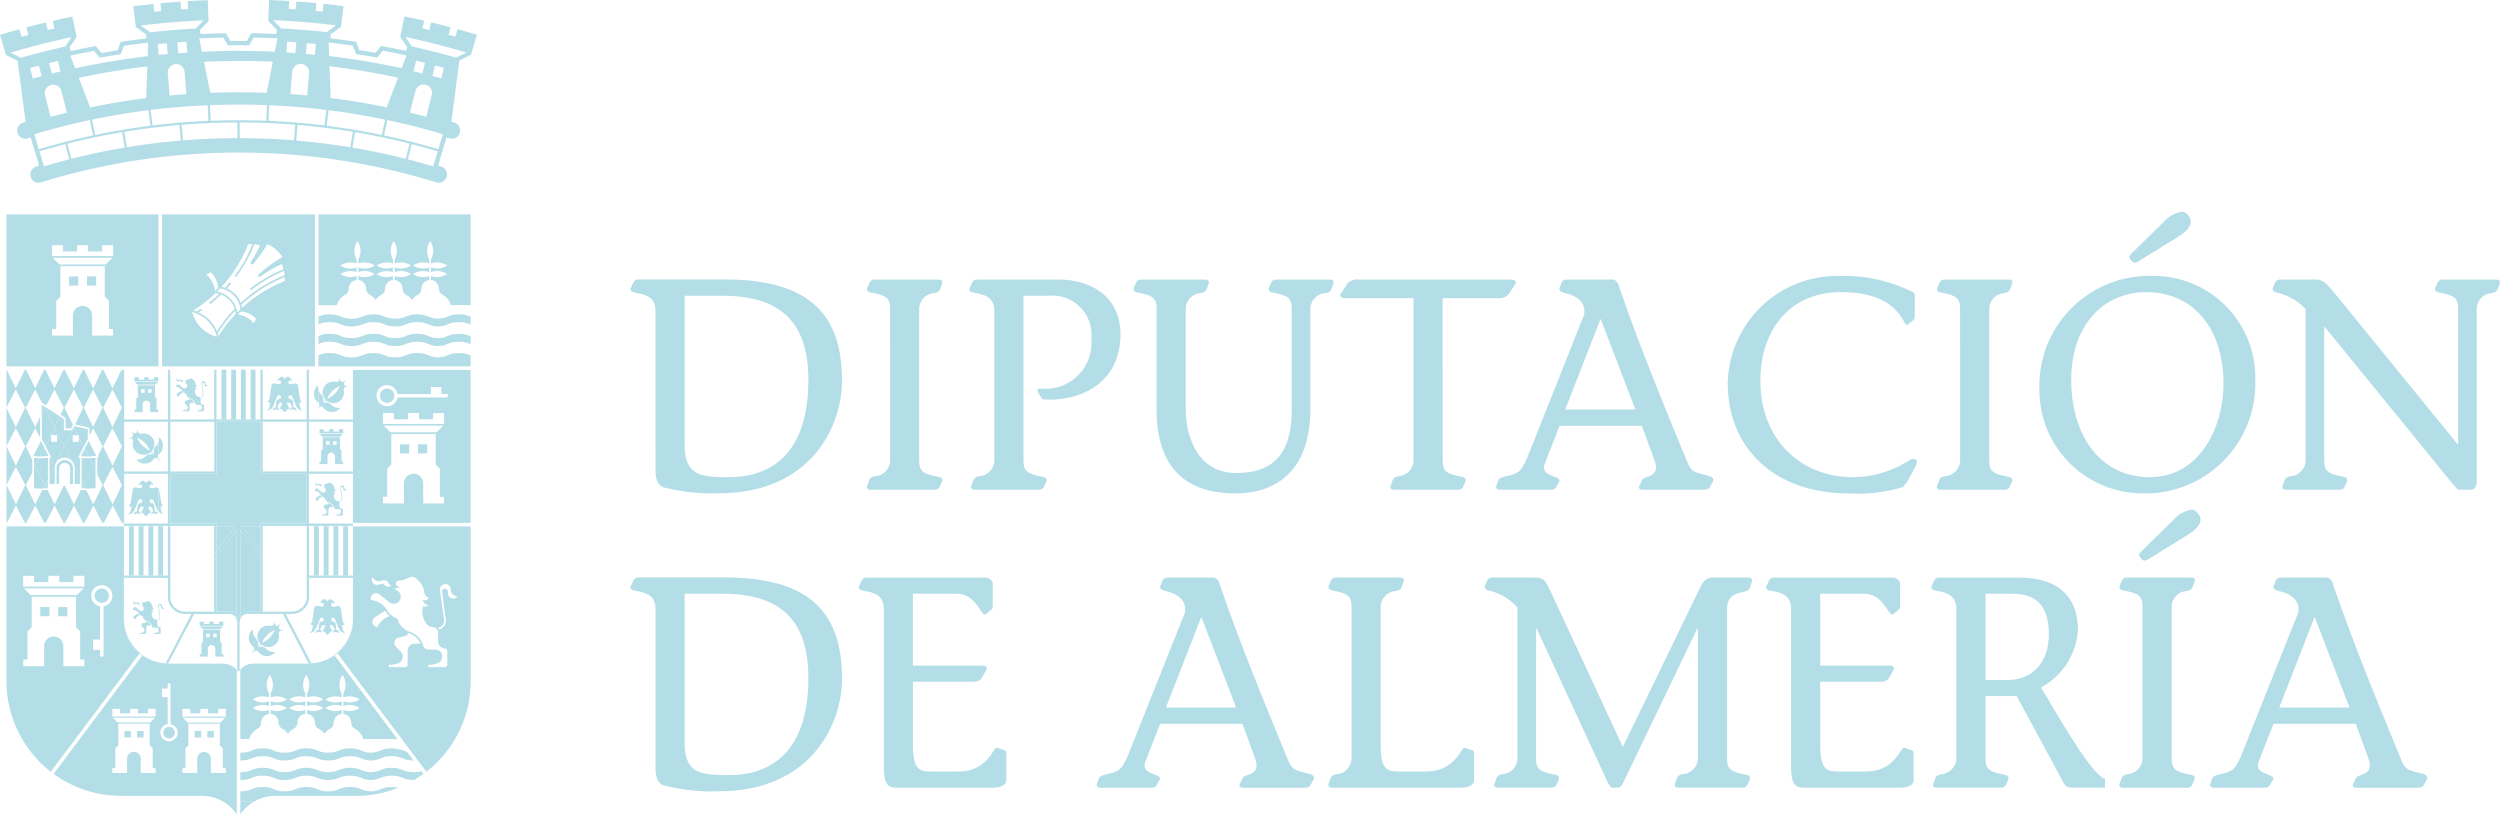 <?xml version="1.0" encoding="UTF-8"?>
<svg xmlns="http://www.w3.org/2000/svg" xmlns:xlink="http://www.w3.org/1999/xlink" width="167.661" height="54.616" viewBox="0 0 167.661 54.616">
  <defs>
    <clipPath id="clip-path">
      <rect id="Rectángulo_105" data-name="Rectángulo 105" width="167.661" height="54.616" fill="#b3dee7"></rect>
    </clipPath>
  </defs>
  <g id="Grupo_76" data-name="Grupo 76" transform="translate(0 0)">
    <g id="Grupo_76-2" data-name="Grupo 76" transform="translate(0 0)" clip-path="url(#clip-path)">
      <path id="Trazado_167" data-name="Trazado 167" d="M31.391,2.154l-.709-.2-.141.505-.454-.122.133-.509-.65-.167-.661-.164-.124.511L28.328,1.9l.117-.511-.658-.149L27.127,1.1,26.84,2.467l.478.708-.091.238q-.833-.18-1.668-.334l-.384.464-1.082-.18L23.88,2.8q-.851-.126-1.705-.228l-.009-.253.7-.516.17-1.392L22.427.337,21.694.255l-.055.522L21.172.732l.046-.525L20.55.15,19.872.1l-.039.524-.468-.03.03-.524L18.721.03,18.047,0,17.99,1.4l.588.618-.053.261q-.837-.039-1.676-.053l-.3.522h-1.1l-.3-.521q-.847.016-1.692.057L13.4,2.03l.588-.62-.057-1.4-.674.029-.674.037.03.524L12.15.633,12.11.109l-.678.053-.668.057.046.525-.467.045L10.288.266,9.554.349,8.943.422l.17,1.392.7.514-.009.254q-.857.1-1.71.228l-.208.564-1.082.18-.386-.464c-.557.1-1.113.213-1.667.334l-.091-.238.478-.708L4.854,1.108l-.659.141L3.537,1.4l.117.511L3.2,2.016l-.125-.509-.659.164-.65.166.133.511-.454.122L1.3,1.963l-.711.2L0,2.341.4,3.684l.779.392.536,4.1-.2.062a.56.56,0,0,0-.366.522A.553.553,0,0,0,1.7,9.31a.423.423,0,0,0,.167-.029l.192-.058.567,1.887-.216.066a.553.553,0,0,0,.174,1.078.536.536,0,0,0,.164-.025,45,45,0,0,1,26.541.008l.128.017a.555.555,0,0,0,.193-1.078l-.232-.071.567-1.883a1.252,1.252,0,0,0,.361.084.553.553,0,0,0,.553-.553.567.567,0,0,0-.366-.524l-.221-.068.536-4.1.779-.392.4-1.343Zm-7.727.908.213.562q.711.111,1.414.237l.383-.463q.8.15,1.587.322l-.324.851q-2.392-.519-4.862-.811l-.033-.911q.815.093,1.621.212M22.178,6.577,22.1,4.443q2.331.278,4.593.766L25.935,7.2q-1.853-.385-3.756-.625m3.647,1.445L25.609,9.05q-1.826-.381-3.7-.617l.132-1.042q1.918.241,3.788.632m-7.5-6.668q2.128.091,4.21.346l-.626.455q-1.518-.168-3.058-.25Zm-5.949,3.47L12.5,6.313q-.564.039-1.125.093l-.124-1.5a.564.564,0,1,1,1.125-.087m-.489-1.976L12.5,2.8l.062.726-.609.05Zm-1.245.834-.061-.726.609-.05.061.725Zm3.287,3.378.043,1.049q-1.889.081-3.739.308l-.13-1.042Q12,7.143,13.934,7.059m-.253-2.916q2.325-.109,4.618-.005l-.418,2.087Q16.946,6.189,16,6.189t-1.9.037Zm4.375,2.914q1.936.083,3.83.314l-.13,1.042q-1.851-.227-3.743-.307ZM20.726,4.9,20.6,6.4q-.561-.053-1.125-.092l.125-1.5a.564.564,0,1,1,1.125.087M20.511,3.62l.061-.726.609.05-.061.726Zm-.7-.058-.608-.051.061-.725.608.05ZM14.979,2.524l.3.518c.479-.005.957-.007,1.433,0l.3-.521q.8.016,1.595.054l-.178.893q-2.424-.112-4.887.007l-.178-.893q.807-.041,1.609-.058M9.442,1.712q2.08-.255,4.21-.346l-.526.55q-1.541.083-3.058.251Zm.514,5.68.13,1.042q-1.875.237-3.7.618L6.168,8.025q1.869-.391,3.788-.633M6.045,7.208,5.287,5.22q2.262-.484,4.595-.766L9.8,6.58q-1.9.241-3.759.628m.263-3.8.383.463q.7-.126,1.413-.237l.213-.562q.807-.118,1.622-.212l-.033.909q-2.469.292-4.862.811l-.324-.85q.787-.174,1.587-.322M1.4,3.875.705,3.529Q2.716,2.935,4.8,2.489l-.428.63q-1.506.337-2.974.755M3.431,5.7a.566.566,0,0,1,.688.412l.368,1.449q-.549.132-1.093.279L3.024,6.383A.565.565,0,0,1,3.431,5.7M3.288,4.234l.592-.151.18.705-.592.151ZM2.02,4.556l.591-.15.18.705L2.2,5.263ZM2.6,10.009,2.3,9q1.832-.545,3.724-.947l.217,1.028q-1.847.393-3.639.926m.347,1.151-.3-1.008Q3.5,9.9,4.379,9.671l.261,1.02q-.855.219-1.695.47m1.842-.508L4.526,9.634q1.8-.456,3.659-.768L8.359,9.9q-1.812.306-3.572.751m3.722-.776L8.335,8.841q1.83-.3,3.7-.461l.088,1.047q-1.832.154-3.618.449m7.414-.611q-1.839,0-3.645.149l-.087-1.046q1.845-.15,3.731-.154ZM14.13,8.1l-.043-1.049Q15.04,7.015,16,7.014t1.9.038L17.861,8.1Q16.936,8.066,16,8.064T14.13,8.1m5.583,1.312q-1.8-.144-3.637-.147V8.214q1.881,0,3.725.153Zm.153.013.087-1.047q1.877.158,3.709.461l-.174,1.036q-1.788-.294-3.622-.449m3.772.474.174-1.036q1.855.312,3.656.767l-.259,1.017q-1.76-.442-3.571-.749m5.416,1.257c-.561-.167-1.128-.324-1.7-.47l.259-1.018q.878.225,1.741.482Zm.346-1.15q-1.792-.533-3.642-.925l.217-1.028q1.893.4,3.728.947ZM27.863,6.1a.564.564,0,1,1,1.095.271l-.371,1.458q-.545-.146-1.093-.278ZM27.73,4.778l.18-.707.592.151-.18.705Zm1.862.474L29,5.1l.179-.705.592.151Zm.992-1.388q-1.468-.418-2.974-.754l-.428-.632q2.082.444,4.095,1.041Z" transform="translate(0 0)" fill="#b3dee7"></path>
      <path id="Trazado_168" data-name="Trazado 168" d="M16.233,17.012h1.222a1.2,1.2,0,0,1,.575-.7.468.468,0,0,0,.233-.405V15.9a.586.586,0,0,1,.526-.568V15.06a1.192,1.192,0,0,1-.413.074A1.2,1.2,0,0,1,17.82,15c-.038-.021-.076-.043-.112-.067a1.2,1.2,0,0,1,1.082-.13v-.32a1.192,1.192,0,0,1-.413.074,1.2,1.2,0,0,1-.557-.137c-.038-.021-.076-.043-.112-.067a.968.968,0,0,1,.112-.067,1.2,1.2,0,0,1,.557-.137,1.192,1.192,0,0,1,.413.074v-.27l-.009-.017a1.2,1.2,0,0,1,0-1.113c.021-.038.043-.076.067-.112a.967.967,0,0,1,.067.112,1.2,1.2,0,0,1,0,1.113l-.008.014v.274a1.2,1.2,0,0,1,.974.062.984.984,0,0,1,.113.067c-.037.024-.074.046-.113.067a1.2,1.2,0,0,1-.974.062V14.8a1.2,1.2,0,0,1,.974.062,1.218,1.218,0,0,1,.113.067c-.037.024-.074.046-.113.067a1.2,1.2,0,0,1-.974.062v.27a.584.584,0,0,1,.526.568v.013a.471.471,0,0,0,.232.405,1.182,1.182,0,0,1,.4.349,1.21,1.21,0,0,1,.4-.349.469.469,0,0,0,.234-.405V15.9a.587.587,0,0,1,.526-.568V15.06A1.2,1.2,0,0,1,20.257,15c-.039-.021-.076-.043-.113-.067a1.218,1.218,0,0,1,.113-.067,1.2,1.2,0,0,1,.968-.063v-.32a1.2,1.2,0,0,1-.968-.063c-.039-.021-.076-.043-.113-.067a.984.984,0,0,1,.113-.067,1.2,1.2,0,0,1,.968-.063v-.27l-.009-.017a1.211,1.211,0,0,1,0-1.113c.021-.038.043-.076.067-.112a.967.967,0,0,1,.067.112,1.2,1.2,0,0,1,0,1.113l-.008.014v.274a1.2,1.2,0,0,1,.974.062.984.984,0,0,1,.113.067c-.037.024-.074.046-.113.067a1.2,1.2,0,0,1-.974.062V14.8a1.2,1.2,0,0,1,.974.062,1.218,1.218,0,0,1,.113.067c-.037.024-.074.046-.113.067a1.2,1.2,0,0,1-.974.062v.27a.586.586,0,0,1,.528.568v.013a.471.471,0,0,0,.232.405,1.182,1.182,0,0,1,.4.349,1.223,1.223,0,0,1,.4-.349.469.469,0,0,0,.234-.405V15.9a.585.585,0,0,1,.526-.568V15.06a1.2,1.2,0,0,1-.97-.063c-.039-.021-.076-.043-.113-.067a1.218,1.218,0,0,1,.113-.067,1.2,1.2,0,0,1,.97-.063v-.32a1.2,1.2,0,0,1-.97-.063c-.039-.021-.076-.043-.113-.067a.984.984,0,0,1,.113-.067,1.2,1.2,0,0,1,.97-.063v-.27l-.009-.017a1.2,1.2,0,0,1,0-1.113.967.967,0,0,1,.067-.112c.024.036.046.074.067.112a1.211,1.211,0,0,1,0,1.113l-.009.014v.274a1.192,1.192,0,0,1,.418-.075,1.2,1.2,0,0,1,.557.137.968.968,0,0,1,.112.067c-.036.024-.074.046-.112.067a1.2,1.2,0,0,1-.557.137,1.192,1.192,0,0,1-.418-.075V14.8a1.192,1.192,0,0,1,.418-.075,1.185,1.185,0,0,1,.668.2c-.036.024-.074.046-.112.067a1.2,1.2,0,0,1-.557.137,1.192,1.192,0,0,1-.418-.075v.27a.585.585,0,0,1,.528.568v.013a.471.471,0,0,0,.232.405,1.191,1.191,0,0,1,.58.7h1.322V10.929H16.233Z" transform="translate(5.126 3.451)" fill="#b3dee7"></path>
      <path id="Trazado_169" data-name="Trazado 169" d="M24.235,16.311c-.643-.016-.664-.288-1.385-.288-.743,0-.743.289-1.466.289s-.743-.289-1.466-.289-.722.289-1.466.289-.7-.289-1.464-.289a1.661,1.661,0,0,0-.754.153V16.7a1.661,1.661,0,0,1,.754-.153c.763,0,.722.288,1.464.288s.743-.288,1.466-.288.743.288,1.466.288.722-.288,1.466-.288c.717,0,.742.268,1.374.288h.016c.692-.017.657-.288,1.4-.288a1.784,1.784,0,0,1,.8.168v-.525a1.784,1.784,0,0,0-.8-.168c-.741,0-.7.272-1.4.288" transform="translate(5.126 5.059)" fill="#b3dee7"></path>
      <path id="Trazado_170" data-name="Trazado 170" d="M24.235,17.3c-.643-.016-.664-.288-1.385-.288-.743,0-.743.289-1.466.289s-.743-.289-1.466-.289-.722.289-1.466.289-.7-.289-1.464-.289a1.661,1.661,0,0,0-.754.153V17.7a1.661,1.661,0,0,1,.754-.153c.763,0,.722.288,1.464.288s.743-.288,1.466-.288.743.288,1.466.288.722-.288,1.466-.288c.717,0,.742.268,1.374.288h.016c.692-.017.657-.288,1.4-.288a1.784,1.784,0,0,1,.8.168v-.529a1.784,1.784,0,0,0-.8-.168c-.741,0-.7.272-1.4.288" transform="translate(5.126 5.373)" fill="#b3dee7"></path>
      <path id="Trazado_171" data-name="Trazado 171" d="M24.235,18.282c-.643-.016-.664-.288-1.385-.288-.743,0-.743.289-1.466.289s-.743-.289-1.466-.289-.722.289-1.464.289-.7-.289-1.466-.289a1.661,1.661,0,0,0-.754.153v.743H26.439v-.728a1.786,1.786,0,0,0-.805-.168c-.739,0-.7.272-1.4.288" transform="translate(5.126 5.682)" fill="#b3dee7"></path>
      <path id="Trazado_172" data-name="Trazado 172" d="M18.513,10.928H8.261V21.121H18.513ZM14.038,12.92c.046,0,.093,0,.141,0s.1,0,.143,0a9.252,9.252,0,0,1-1.205,2.157l.121.042a9.353,9.353,0,0,0,1.212-2.187,2.132,2.132,0,0,1,.382.078,9.193,9.193,0,0,1-.664,1.168l.161.13a9.49,9.49,0,0,0,.992-1.387,2.347,2.347,0,0,1,.475.286,1.86,1.86,0,0,1,.286.264,2.463,2.463,0,0,1,.247.322,9.514,9.514,0,0,0-1.647,1.213l.1.142a9.252,9.252,0,0,1,1.5-.889,2.3,2.3,0,0,1,.125.342,9.354,9.354,0,0,0-2.254,1.32l.064.105a9.289,9.289,0,0,1,2.22-1.305,2.24,2.24,0,0,1,.045.282,9.418,9.418,0,0,0-2.941,1.862,1.7,1.7,0,0,0-.939-.975c.1-.113.207-.229.307-.347l-.122-.047c-.1.118-.2.236-.309.349a1.7,1.7,0,0,0-.232-.057,9.419,9.419,0,0,0,1.8-2.867m-2.516,1.888a1.567,1.567,0,0,1,.484,1.05c-.066.07-.133.137-.2.2a1.688,1.688,0,0,0-.579-1.087,2.34,2.34,0,0,1,.3-.167m-1.258,2.671a2.314,2.314,0,0,1,1.662,1.662,2.32,2.32,0,0,1-1.662-1.662m.429.02c.086-.054.17-.108.253-.164l-.125-.066c-.088.059-.176.117-.267.172-.066-.025-.132-.046-.2-.066a9.485,9.485,0,0,0,1.475-1.163,1.589,1.589,0,0,1,.25.051,9.054,9.054,0,0,1-.7.605l.111.071a9.416,9.416,0,0,0,.722-.63,1.574,1.574,0,0,1,.909.947,9.454,9.454,0,0,0-1.187,1.514A2.446,2.446,0,0,0,10.694,17.5m1.346,1.587c-.014-.058-.033-.114-.051-.17a9.23,9.23,0,0,1,1.171-1.524,1.684,1.684,0,0,1,.038.221,9.432,9.432,0,0,0-1.158,1.472m-.1-2.982c.068-.068.136-.138.2-.208a1.574,1.574,0,0,1,1.372,1.4l-.207.2a1.7,1.7,0,0,0-1.368-1.4M14.4,18.219a1.685,1.685,0,0,0-1.058-.582c.067-.07.136-.137.205-.2a1.568,1.568,0,0,1,1.025.495,2.224,2.224,0,0,1-.172.291m2.08-2.824a9.386,9.386,0,0,0-2.86,1.8,1.676,1.676,0,0,0-.043-.2,9.285,9.285,0,0,1,2.908-1.862c0,.032,0,.063,0,.095,0,.057,0,.113-.007.168" transform="translate(2.608 3.45)" fill="#b3dee7"></path>
      <path id="Trazado_173" data-name="Trazado 173" d="M10.528,21.121V10.928H.333V21.121ZM7.48,19.058H6.075V17.712h0a.646.646,0,0,0-1.292,0v1.347h-1.4v-.449h.287V16.723l.278-.278V14.4H6.921v2.046l.28.28v1.887H7.48ZM3.426,13.835H7.433l-.449.45H3.876Zm-.046-.842h.73v.42h.955v-.42H5.8v.42H6.75v-.42h.73v.73H3.38Z" transform="translate(0.105 3.45)" fill="#b3dee7"></path>
      <path id="Trazado_174" data-name="Trazado 174" d="M8.038,18.855l-.6,1.236-.6-1.236h-.1L6.146,20.09l-.6-1.236h-.1l-.6,1.236-.6-1.236h-.1l-.6,1.236-.6-1.236h-.1L2.254,20.09l-.6-1.236h-.1l-.6,1.236-.6-1.236H.332v2.517l.621-1.2.63,1.216-.626,1.3L.332,21.4v2.571l.624-1.209.63,1.216-.626,1.3L.333,23.986v2.585L.96,25.359l.63,1.217-.628,1.3-.629-1.3v2.534H.361l.6-1.158.6,1.158h.1l.6-1.158.6,1.158h.1l.6-1.158.6,1.158h.1l.6-1.158.6,1.158h.1l.6-1.158.6,1.158h.1l.6-1.158.6,1.158h.161V18.855Zm-1.9,1.316.63,1.216-.626,1.3-.632-1.3Zm.009,7.705-.463-.954c-.122,0-.245-.007-.366-.016l-.468.97-.608-1.253H4.161l-.6,1.253L3.083,26.9c-.12.011-.241.017-.362.02l-.462.957-.632-1.3.432-.836v-.867l-.07-.143-.041-.007.02-.037-.342-.705.628-1.216.326.629V22.01l-.326.678-.632-1.3.628-1.216.454.875L3,21.237l.55-1.066.63,1.216-.226.47.342.222,0,.7h.347l.15-.217-.571-1.179.628-1.216.63,1.216L4.933,22.51l.963.226v.512l.25-.484.63,1.216-.3.626.049.1-.105.02h0V25.88l.361.7ZM7.44,20.171l.63,1.216-.628,1.3-.63-1.3Zm0,2.593.63,1.216-.628,1.3-.63-1.3Zm.005,5.112-.632-1.3.629-1.216.63,1.217Z" transform="translate(0.105 5.953)" fill="#b3dee7"></path>
      <path id="Trazado_175" data-name="Trazado 175" d="M17.992,29.113h7.892V18.855H17.991Zm6.11-1.3H22.7V26.464a.645.645,0,0,0-1.291,0v1.347H20v-.449h.288V25.476l.276-.278V23.15h2.975V25.2l.28.28v1.887h.28Zm-4.055-5.224h4.008l-.45.449H20.5Zm4.055-.112H20v-.73h.732v.42h.954v-.42h.732v.42h.953v-.42H24.1Zm-3.821-2.6a.712.712,0,0,1,.7.6h2.232l0-.093V20h.7v.468h.353a.116.116,0,0,1-.007.233H20.983a.712.712,0,1,1-.7-.833" transform="translate(5.681 5.953)" fill="#b3dee7"></path>
      <path id="Trazado_176" data-name="Trazado 176" d="M8.207,26.831H.333V37.22A7.677,7.677,0,0,0,3.3,43.283l5.96-7.939a2.959,2.959,0,0,1-1.057-2.332ZM5.55,36.208H4.145V34.862h0a.646.646,0,0,0-1.292,0v1.346h-1.4v-.447h.287V33.873l.278-.276V31.548H4.991v2.046l.28.279v1.888H5.55ZM1.5,30.986H5.5l-.449.449H1.945Zm4.054-.112H1.45v-.732h.73v.421h.955v-.421h.73v.421H4.82v-.421h.73Zm1.288,1.309v3.278a.118.118,0,0,1-.117.118.117.117,0,0,1-.117-.112v-.351H6.137v-.7h.468V32.185a.712.712,0,1,1,.234,0" transform="translate(0.105 8.472)" fill="#b3dee7"></path>
      <path id="Trazado_177" data-name="Trazado 177" d="M14.347,33.984a1.169,1.169,0,0,0-.2-.026H10.4l.005-.009c-.057,0-.109-.012-.164-.016l-.008.016c-.067-.005-.13-.025-.2-.034-.118-.016-.234-.034-.347-.061l-.053-.016a2.932,2.932,0,0,1-.95-.422L2.734,41.347a7.646,7.646,0,0,0,4.514,1.475H12.68a2.828,2.828,0,0,1,2.337,1.243V34.378c-.011-.012-.022-.022-.033-.033a1.592,1.592,0,0,0-.637-.361m-4.772,7.3h-1v-.955a.458.458,0,0,0-.916,0v.955H6.668v-.318h.2V39.632l.2-.2V37.983H9.177v1.45l.2.2v1.337h.2ZM6.7,37.584H9.54l-.318.318h-2.2Zm2.874-.079H6.668v-.518h.517v.3h.678v-.3H8.38v.3h.676v-.3h.518Zm.9,1.66a.58.58,0,0,1-.092-1.153V36.2H10v-.57h.382V35.34a.1.1,0,0,1,.191.007v2.668a.58.58,0,0,1-.1,1.151m3.806,2.121h-1v-.955a.457.457,0,0,0-.914,0v.955h-.995v-.318h.2V39.632l.2-.2V37.983h2.109v1.45l.2.2v1.337h.2Zm-2.874-3.7h2.841l-.32.318h-2.2Zm2.874-.079H11.377v-.518H11.9v.3h.676v-.3h.518v.3h.675v-.3h.518Z" transform="translate(0.863 10.551)" fill="#b3dee7"></path>
      <path id="Trazado_178" data-name="Trazado 178" d="M17.023,33.949l-.005-.011c-.062,0-.12.016-.182.017v0H13.116a1.134,1.134,0,0,0-.714.254l-.153.153v4.651h.591a1.2,1.2,0,0,1,.575-.7.469.469,0,0,0,.233-.405V37.9a.584.584,0,0,1,.526-.567v-.268A1.213,1.213,0,0,1,13.2,37c-.038-.021-.076-.043-.112-.067a.967.967,0,0,1,.112-.067,1.185,1.185,0,0,1,.557-.137,1.2,1.2,0,0,1,.413.074v-.32a1.213,1.213,0,0,1-.97-.063c-.038-.021-.076-.043-.112-.067a.969.969,0,0,1,.112-.067,1.185,1.185,0,0,1,.557-.137,1.228,1.228,0,0,1,.413.072v-.27l-.009-.017a1.2,1.2,0,0,1,0-1.112c.021-.039.043-.076.067-.113a.984.984,0,0,1,.067.113,1.2,1.2,0,0,1,0,1.112l-.008.016v.274a1.2,1.2,0,0,1,.974.062.985.985,0,0,1,.113.067c-.037.024-.074.046-.113.067a1.2,1.2,0,0,1-.557.136,1.22,1.22,0,0,1-.417-.074v.322a1.2,1.2,0,0,1,.974.062.983.983,0,0,1,.113.067c-.037.024-.074.046-.113.067a1.2,1.2,0,0,1-.557.136,1.22,1.22,0,0,1-.417-.074v.268a.586.586,0,0,1,.526.57v.013a.464.464,0,0,0,.232.4,1.2,1.2,0,0,1,.4.349,1.191,1.191,0,0,1,.4-.347.471.471,0,0,0,.234-.405V37.9a.586.586,0,0,1,.526-.567v-.268A1.21,1.21,0,0,1,15.641,37c-.039-.021-.078-.043-.113-.067a.883.883,0,0,1,.113-.067,1.18,1.18,0,0,1,.555-.137,1.192,1.192,0,0,1,.413.074v-.32a1.21,1.21,0,0,1-.968-.063c-.039-.021-.078-.043-.113-.067a.884.884,0,0,1,.113-.067,1.18,1.18,0,0,1,.555-.137,1.223,1.223,0,0,1,.413.072v-.27l-.009-.017a1.208,1.208,0,0,1,0-1.112c.021-.039.043-.076.067-.113a.984.984,0,0,1,.067.113,1.2,1.2,0,0,1,0,1.112l-.008.016v.274a1.192,1.192,0,0,1,.418-.075,1.18,1.18,0,0,1,.555.137.985.985,0,0,1,.113.067c-.037.024-.074.046-.113.067a1.2,1.2,0,0,1-.555.136,1.222,1.222,0,0,1-.418-.074v.322a1.192,1.192,0,0,1,.418-.075,1.18,1.18,0,0,1,.555.137.983.983,0,0,1,.113.067c-.037.024-.074.046-.113.067a1.194,1.194,0,0,1-.555.136,1.222,1.222,0,0,1-.418-.074v.268a.585.585,0,0,1,.526.57v.013a.467.467,0,0,0,.232.4,1.2,1.2,0,0,1,.4.349,1.2,1.2,0,0,1,.4-.347.471.471,0,0,0,.234-.405V37.9a.586.586,0,0,1,.528-.567v-.268a1.213,1.213,0,0,1-.97-.063c-.039-.021-.076-.043-.113-.067a.984.984,0,0,1,.113-.067,1.18,1.18,0,0,1,.555-.137,1.2,1.2,0,0,1,.414.074v-.32a1.213,1.213,0,0,1-.97-.063c-.039-.021-.076-.043-.113-.067a.985.985,0,0,1,.113-.067,1.18,1.18,0,0,1,.555-.137,1.23,1.23,0,0,1,.414.072v-.27l-.011-.017a1.208,1.208,0,0,1,0-1.112c.021-.039.043-.076.067-.113a.985.985,0,0,1,.067.113,1.2,1.2,0,0,1,0,1.112l-.008.016v.274a1.192,1.192,0,0,1,.418-.075,1.18,1.18,0,0,1,.555.137.884.884,0,0,1,.113.067c-.036.024-.074.046-.113.067a1.2,1.2,0,0,1-.555.136,1.222,1.222,0,0,1-.418-.074v.322a1.192,1.192,0,0,1,.418-.075,1.18,1.18,0,0,1,.555.137.883.883,0,0,1,.113.067c-.036.024-.074.046-.113.067a1.194,1.194,0,0,1-.555.136,1.222,1.222,0,0,1-.418-.074v.268a.587.587,0,0,1,.528.57v.013a.467.467,0,0,0,.232.4,1.2,1.2,0,0,1,.58.7h2.284l-4.208-5.605a3.028,3.028,0,0,1-1.418.514c-.046.005-.089.02-.136.024" transform="translate(3.868 10.55)" fill="#b3dee7"></path>
      <path id="Trazado_179" data-name="Trazado 179" d="M20.995,38.432c-.643-.016-.664-.288-1.385-.288-.743,0-.743.289-1.466.289s-.743-.289-1.466-.289-.722.289-1.466.289-.7-.289-1.464-.289c-.742,0-.705.272-1.4.288-.037,0-.064-.005-.1-.008v.526c.029,0,.054.005.086.007h.016c.692-.017.657-.288,1.4-.288.763,0,.722.288,1.464.288s.743-.288,1.466-.288.743.288,1.466.288.722-.288,1.466-.288c.717,0,.742.27,1.374.288H21c.693-.017.658-.288,1.4-.288.764,0,.722.288,1.466.288h0l-.428-.567a2.825,2.825,0,0,0-1.041-.246c-.741,0-.7.272-1.4.288" transform="translate(3.868 12.044)" fill="#b3dee7"></path>
      <path id="Trazado_180" data-name="Trazado 180" d="M22.395,39.136c-.741,0-.705.272-1.4.288-.643-.016-.664-.288-1.385-.288-.743,0-.743.289-1.466.289s-.743-.289-1.466-.289-.722.289-1.466.289-.7-.289-1.466-.289c-.741,0-.7.272-1.4.288-.037,0-.064-.005-.1-.008v.53c.029,0,.053.005.084.007h.016c.693-.017.658-.288,1.4-.288.764,0,.722.288,1.466.288s.743-.288,1.466-.288.743.288,1.466.288.722-.288,1.466-.288c.717,0,.742.27,1.372.288H21c.692-.017.657-.288,1.4-.288.763,0,.722.288,1.466.288H23.9c.217-.128.43-.263.633-.411l-.141-.188a1.753,1.753,0,0,1-.534.072c-.743,0-.7-.289-1.466-.289" transform="translate(3.868 12.357)" fill="#b3dee7"></path>
      <path id="Trazado_181" data-name="Trazado 181" d="M12.335,40.857h-.086v.854a2.837,2.837,0,0,1,.932-.858h-.846Z" transform="translate(3.868 12.9)" fill="#b3dee7"></path>
      <path id="Trazado_182" data-name="Trazado 182" d="M20.995,40.4c-.643-.016-.664-.288-1.385-.288-.743,0-.743.289-1.466.289s-.743-.289-1.466-.289-.722.289-1.464.289-.7-.289-1.466-.289c-.742,0-.705.272-1.4.288-.036,0-.064-.005-.1-.008v.695h.086v0h.846a2.8,2.8,0,0,1,1.408-.379H20.02a7.644,7.644,0,0,0,2.826-.546,1.917,1.917,0,0,0-.451-.046c-.741,0-.7.272-1.4.288" transform="translate(3.868 12.667)" fill="#b3dee7"></path>
      <path id="Trazado_183" data-name="Trazado 183" d="M18.243,33.017h0l0,.028A2.962,2.962,0,0,1,17.2,35.338l5.966,7.946a7.678,7.678,0,0,0,2.971-6.067V26.832H18.243v6.185m1.632.572a.351.351,0,0,1-.095-.021.356.356,0,0,1-.213-.457.371.371,0,0,1,.166-.2l.663-.429.012.02a1.368,1.368,0,0,0,.295.35,1.366,1.366,0,0,0-.828.733M22.323,34.7v0a.469.469,0,0,0-.239.1.474.474,0,0,0-.176.378v.933a.162.162,0,0,1-.158.157H20.71a.082.082,0,0,1-.024-.159.032.032,0,0,1,.016,0A1.434,1.434,0,0,0,21.3,36a.481.481,0,0,0,.175-.136.476.476,0,0,0-.063-.663l-.334-.359,0,0a.358.358,0,0,1,.013-.421.37.37,0,0,1,.22-.134l.48-.128a.2.2,0,0,0,.138-.186,1.066,1.066,0,0,0,.1.037,1.245,1.245,0,0,1,.747.683Zm2.025-1.6-.271-1.989a.4.4,0,0,1,0-.057.356.356,0,0,1,.712-.009.477.477,0,0,0,.479.476.358.358,0,0,1-.647-.154l-.016-.189a.195.195,0,0,0-.388.022l0,.034.253,1.872a.409.409,0,0,1,0,.057.6.6,0,0,1-.459.58.483.483,0,0,0-.068-.111.474.474,0,0,0,.409-.471.318.318,0,0,0-.005-.062m-4.8-2.879a.476.476,0,0,0,.47.283.457.457,0,0,0,.159-.039.357.357,0,0,1,.462.18.477.477,0,0,0,.171.172l-.017.009,0,0a.3.3,0,0,1-.1.041.358.358,0,0,1-.342-.113.194.194,0,0,0-.214-.07l-.179.062a.357.357,0,0,1-.4-.528m.232,1.091a.366.366,0,0,1,.239.089l.613.491a.476.476,0,1,0,.482-.795.082.082,0,0,1,.038-.154h.007a.065.065,0,0,0,.026.008.384.384,0,0,0,.154.007.217.217,0,0,0-.111-.121.164.164,0,0,1-.093-.233c.025-.045.084-.128.082-.128a1.22,1.22,0,0,0,.512-.095,2.621,2.621,0,0,1,.493-.184,1.307,1.307,0,0,1,.793,1.062.476.476,0,0,0,.307.379.355.355,0,0,1-.292.151.379.379,0,0,1-.126-.021.477.477,0,0,0,.382.354.359.359,0,0,1-.239.092.333.333,0,0,1-.12-.021l.005.007h0a1.329,1.329,0,0,0-.043.341,1.352,1.352,0,0,0,.322.879.475.475,0,0,0,.363.166l.013,0a.385.385,0,0,1,.12.022l.016.007.007,0a.357.357,0,0,1,.212.322v.589a.475.475,0,0,0,.461.495.162.162,0,0,1,.154.161l0,0v.932a.162.162,0,0,1-.158.157H23.354a.082.082,0,0,1-.022-.159h.014a1.43,1.43,0,0,0,.6-.112.478.478,0,0,0,.105-.805.49.49,0,0,0-.239-.1v0H23.3a.355.355,0,0,1-.346-.251l-.008-.029-.005-.014a1.358,1.358,0,0,0-.882-.895,1.357,1.357,0,0,1-.212-.088.055.055,0,0,0-.024-.014,1.249,1.249,0,0,1-.6-.792v0h0a1.253,1.253,0,0,1-.713-.576,1.37,1.37,0,0,0-1.066-.662.335.335,0,0,1-.013-.1.356.356,0,0,1,.357-.357" transform="translate(5.43 8.472)" fill="#b3dee7"></path>
      <rect id="Rectángulo_46" data-name="Rectángulo 46" width="0.237" height="0.155" transform="translate(21.122 31.62)" fill="#b3dee7"></rect>
      <path id="Trazado_184" data-name="Trazado 184" d="M17.041,33.425l.022.03c.066-.046.124-.1.184-.15l-.025-.034c-.061.051-.117.107-.182.154" transform="translate(5.381 10.505)" fill="#b3dee7"></path>
      <path id="Trazado_185" data-name="Trazado 185" d="M15.282,31.08l.1.138a1.177,1.177,0,0,0,.184-.15l-.1-.13a.959.959,0,0,1-.191.142" transform="translate(4.825 9.769)" fill="#b3dee7"></path>
      <path id="Trazado_186" data-name="Trazado 186" d="M13.274,28.071v.395l.155.208v-.395Z" transform="translate(4.191 8.863)" fill="#b3dee7"></path>
      <rect id="Rectángulo_47" data-name="Rectángulo 47" width="0.001" height="0.014" transform="translate(23.671 24.795)" fill="#b3dee7"></rect>
      <path id="Trazado_187" data-name="Trazado 187" d="M16.533,26.651h-.155V26.7h-3.1v.192h.155v-.036h2.949v.036h.155V26.85h2.774v-.155H16.533Z" transform="translate(4.191 8.415)" fill="#b3dee7"></path>
      <path id="Trazado_188" data-name="Trazado 188" d="M17.991,26.695h0v.193h0v-.237h0Z" transform="translate(5.681 8.415)" fill="#b3dee7"></path>
      <path id="Trazado_189" data-name="Trazado 189" d="M8.816,31.074A1.2,1.2,0,0,0,9,31.221l.1-.137a.95.95,0,0,1-.192-.138Z" transform="translate(2.784 9.771)" fill="#b3dee7"></path>
      <rect id="Rectángulo_48" data-name="Rectángulo 48" width="0.237" height="0.155" transform="translate(10.633 28.13)" fill="#b3dee7"></rect>
      <path id="Trazado_190" data-name="Trazado 190" d="M9.23,26.695H6.437v.155H9.23v.038h.155V26.85H12.33v.038h.154v-.193h-3.1v-.043H9.23Z" transform="translate(2.032 8.415)" fill="#b3dee7"></path>
      <path id="Trazado_191" data-name="Trazado 191" d="M12.306,31.633v-.3a1.4,1.4,0,0,0-.124.149c-.038-.051-.075-.1-.113-.142v.35a.755.755,0,0,1,.033.145v3.232a.573.573,0,0,1,.079.087l.079-.079V31.834a.742.742,0,0,1,.046-.2" transform="translate(3.811 9.893)" fill="#b3dee7"></path>
      <path id="Trazado_192" data-name="Trazado 192" d="M12.241,34.148l.011-.011h0l-.011.012" transform="translate(3.865 10.779)" fill="#b3dee7"></path>
      <path id="Trazado_193" data-name="Trazado 193" d="M7.144,33.277l-.024.032a2.235,2.235,0,0,0,.184.15l.022-.029c-.064-.047-.122-.1-.183-.153" transform="translate(2.248 10.507)" fill="#b3dee7"></path>
      <rect id="Rectángulo_49" data-name="Rectángulo 49" width="0.001" height="0.014" transform="translate(8.313 24.795)" fill="#b3dee7"></rect>
      <path id="Trazado_194" data-name="Trazado 194" d="M6.32,26.85h0v-.155h0v-.043h0v.237h0Z" transform="translate(1.995 8.415)" fill="#b3dee7"></path>
      <rect id="Rectángulo_50" data-name="Rectángulo 50" width="0.237" height="0.155" transform="translate(10.633 31.619)" fill="#b3dee7"></rect>
      <path id="Trazado_195" data-name="Trazado 195" d="M10.916,28.69l.154-.205v-.4l-.154.207Z" transform="translate(3.447 8.869)" fill="#b3dee7"></path>
      <rect id="Rectángulo_51" data-name="Rectángulo 51" width="0.237" height="0.155" transform="translate(21.122 28.13)" fill="#b3dee7"></rect>
      <path id="Trazado_196" data-name="Trazado 196" d="M6.32,25.821h0v-.155h0V22.331h0v-.155h0v-3.32h0V29.112h0Z" transform="translate(1.995 5.954)" fill="#b3dee7"></path>
      <rect id="Rectángulo_52" data-name="Rectángulo 52" width="2.163" height="0.155" transform="translate(8.47 31.62)" fill="#b3dee7"></rect>
      <rect id="Rectángulo_53" data-name="Rectángulo 53" width="2.163" height="0.155" transform="translate(8.47 28.13)" fill="#b3dee7"></rect>
      <path id="Trazado_197" data-name="Trazado 197" d="M8.654,22.293v3.334H8.261v.157h.393v3.291H8.81V25.784h3.1V22.293h2.945v3.489h3.1v3.291h.155V25.784h.4v-.157h-.4V22.293h.4v-.155h-.4V18.976h-.155v3.162H15.012V18.976h-.155v3.162H11.91V18.976h-.155v3.162H8.81V18.976H8.654v3.162H8.261v.155Zm6.358,0h2.949v3.335H15.012Zm-6.2,0h2.947v3.334H8.81Z" transform="translate(2.608 5.992)" fill="#b3dee7"></path>
      <rect id="Rectángulo_54" data-name="Rectángulo 54" width="2.138" height="0.155" transform="translate(21.359 31.619)" fill="#b3dee7"></rect>
      <rect id="Rectángulo_55" data-name="Rectángulo 55" width="2.138" height="0.155" transform="translate(21.359 28.13)" fill="#b3dee7"></rect>
      <path id="Trazado_198" data-name="Trazado 198" d="M17.99,18.856v0Z" transform="translate(5.681 5.954)" fill="#b3dee7"></path>
      <path id="Trazado_199" data-name="Trazado 199" d="M6.32,33.019V30.282h0v-.155h0V26.832h0v6.18a2.962,2.962,0,0,0,1.057,2.333l.024-.032A3.013,3.013,0,0,1,6.32,33.019" transform="translate(1.995 8.472)" fill="#b3dee7"></path>
      <path id="Trazado_200" data-name="Trazado 200" d="M10.916,28.692l.154-.205V26.832h-.154Z" transform="translate(3.447 8.472)" fill="#b3dee7"></path>
      <path id="Trazado_201" data-name="Trazado 201" d="M9.386,31.571V26.832H9.23v3.295H6.437v.155H9.23v1.289a1.125,1.125,0,0,0,.337.8l.095-.128a.975.975,0,0,1-.276-.674" transform="translate(2.033 8.472)" fill="#b3dee7"></path>
      <path id="Trazado_202" data-name="Trazado 202" d="M11.813,32.054V28.39l-.154.205v3.459H9.688a.947.947,0,0,1-.505-.164l-.1.137a1.131,1.131,0,0,0,.616.182h.437l-1.567,3,.147.046,1.6-3.042h2.332a.513.513,0,0,1,.532.4v-.35a.632.632,0,0,0-.528-.209Z" transform="translate(2.705 8.964)" fill="#b3dee7"></path>
      <path id="Trazado_203" data-name="Trazado 203" d="M12.2,34.208a1.144,1.144,0,0,0-.637-.361,1.611,1.611,0,0,1,.637.361" transform="translate(3.65 10.687)" fill="#b3dee7"></path>
      <path id="Trazado_204" data-name="Trazado 204" d="M7.282,33.393l-.022.029a2.929,2.929,0,0,0,.95.422,2.994,2.994,0,0,1-.928-.451" transform="translate(2.292 10.544)" fill="#b3dee7"></path>
      <path id="Trazado_205" data-name="Trazado 205" d="M12.771,32.216h2.342l1.574,3.045.162-.051-1.558-2.993h.43a1.122,1.122,0,0,0,.622-.187l-.1-.138a.97.97,0,0,1-.518.17H13.753V28.579l-.155-.208V32.06h-.83a.659.659,0,0,0-.518.2v.3a.513.513,0,0,1,.522-.351" transform="translate(3.868 8.958)" fill="#b3dee7"></path>
      <path id="Trazado_206" data-name="Trazado 206" d="M15.98,33.933a3.028,3.028,0,0,0,1.418-.514l-.022-.03a2.993,2.993,0,0,1-1.4.545" transform="translate(5.046 10.542)" fill="#b3dee7"></path>
      <path id="Trazado_207" data-name="Trazado 207" d="M12.249,34.174h0l.153-.153a1.2,1.2,0,0,0-.153.153" transform="translate(3.868 10.742)" fill="#b3dee7"></path>
      <path id="Trazado_208" data-name="Trazado 208" d="M16.431,33.829h0Z" transform="translate(4.221 10.681)" fill="#b3dee7"></path>
      <path id="Trazado_209" data-name="Trazado 209" d="M17.991,30.126h0v.155h0v-.155Z" transform="translate(5.681 8.472)" fill="#b3dee7"></path>
      <path id="Trazado_210" data-name="Trazado 210" d="M13.429,26.831h-.155v1.63l.155.208Z" transform="translate(4.191 8.472)" fill="#b3dee7"></path>
      <path id="Trazado_211" data-name="Trazado 211" d="M17.816,30.127H15.853V26.832H15.7v4.741a.977.977,0,0,1-.272.663l.1.129a1.132,1.132,0,0,0,.329-.8V30.282h2.774v-.155h-.811Z" transform="translate(4.871 8.472)" fill="#b3dee7"></path>
      <path id="Trazado_212" data-name="Trazado 212" d="M17.179,33.814l.025.034a2.967,2.967,0,0,0,1.042-2.293,3.005,3.005,0,0,1-1.067,2.259" transform="translate(5.424 9.964)" fill="#b3dee7"></path>
      <path id="Trazado_213" data-name="Trazado 213" d="M8.605,33.57l-.164.314c.055,0,.108.013.163.014l.149-.282Z" transform="translate(2.665 10.6)" fill="#b3dee7"></path>
      <path id="Trazado_214" data-name="Trazado 214" d="M15.622,33.619l.149.287c.062,0,.12-.012.182-.017l-.167-.321Z" transform="translate(4.933 10.599)" fill="#b3dee7"></path>
      <rect id="Rectángulo_56" data-name="Rectángulo 56" width="0.154" height="0.155" transform="translate(8.316 38.598)" fill="#b3dee7"></rect>
      <rect id="Rectángulo_57" data-name="Rectángulo 57" width="0.154" height="0.155" transform="translate(8.316 35.11)" fill="#b3dee7"></rect>
      <rect id="Rectángulo_58" data-name="Rectángulo 58" width="0.154" height="0.155" transform="translate(8.316 31.619)" fill="#b3dee7"></rect>
      <rect id="Rectángulo_59" data-name="Rectángulo 59" width="0.154" height="0.155" transform="translate(8.316 28.13)" fill="#b3dee7"></rect>
      <rect id="Rectángulo_60" data-name="Rectángulo 60" width="0.155" height="0.014" transform="translate(11.263 24.795)" fill="#b3dee7"></rect>
      <rect id="Rectángulo_61" data-name="Rectángulo 61" width="0.155" height="0.158" transform="translate(11.263 24.809)" fill="#b3dee7"></rect>
      <rect id="Rectángulo_62" data-name="Rectángulo 62" width="0.155" height="0.014" transform="translate(14.363 24.795)" fill="#b3dee7"></rect>
      <rect id="Rectángulo_63" data-name="Rectángulo 63" width="0.155" height="0.158" transform="translate(14.363 24.809)" fill="#b3dee7"></rect>
      <rect id="Rectángulo_64" data-name="Rectángulo 64" width="0.155" height="0.014" transform="translate(17.465 24.795)" fill="#b3dee7"></rect>
      <rect id="Rectángulo_65" data-name="Rectángulo 65" width="0.155" height="0.158" transform="translate(17.465 24.809)" fill="#b3dee7"></rect>
      <rect id="Rectángulo_66" data-name="Rectángulo 66" width="0.155" height="0.014" transform="translate(20.569 24.795)" fill="#b3dee7"></rect>
      <rect id="Rectángulo_67" data-name="Rectángulo 67" width="0.155" height="0.158" transform="translate(20.569 24.809)" fill="#b3dee7"></rect>
      <path id="Trazado_215" data-name="Trazado 215" d="M17.858,21.4v.155h.174V21.4Z" transform="translate(5.639 6.731)" fill="#b3dee7"></path>
      <path id="Trazado_216" data-name="Trazado 216" d="M17.858,24.052v.155h.174v-.155Z" transform="translate(5.639 7.568)" fill="#b3dee7"></path>
      <rect id="Rectángulo_68" data-name="Rectángulo 68" width="0.174" height="0.155" transform="translate(23.497 35.11)" fill="#b3dee7"></rect>
      <rect id="Rectángulo_69" data-name="Rectángulo 69" width="0.174" height="0.155" transform="translate(23.497 38.599)" fill="#b3dee7"></rect>
      <path id="Trazado_217" data-name="Trazado 217" d="M14.725,28.914v-.395L13.5,26.888h1.224V26.7h3.1v-.045H8.678v.043h3.1v.193H13.02l-1.242,1.655v.4l1.362-1.814v5.688a1.578,1.578,0,0,1,.113.142,1.25,1.25,0,0,1,.125-.147V27.119Z" transform="translate(2.74 8.415)" fill="#b3dee7"></path>
      <path id="Trazado_218" data-name="Trazado 218" d="M14.88,24.988h-.155V21.5H11.781v3.491h-3.1v3.291h9.151V24.988Z" transform="translate(2.74 6.788)" fill="#b3dee7"></path>
      <path id="Trazado_219" data-name="Trazado 219" d="M12.276,26.831H11.033v1.655Z" transform="translate(3.484 8.472)" fill="#b3dee7"></path>
      <path id="Trazado_220" data-name="Trazado 220" d="M11.033,28.825l0,3.664h.832a.63.63,0,0,1,.528.211V27.011Z" transform="translate(3.484 8.529)" fill="#b3dee7"></path>
      <path id="Trazado_221" data-name="Trazado 221" d="M13.6,32.491V28.8L12.25,27.007V32.7a.657.657,0,0,1,.518-.2Z" transform="translate(3.868 8.528)" fill="#b3dee7"></path>
      <path id="Trazado_222" data-name="Trazado 222" d="M12.343,26.831l1.224,1.63v-1.63Z" transform="translate(3.897 8.472)" fill="#b3dee7"></path>
      <rect id="Rectángulo_70" data-name="Rectángulo 70" width="0.326" height="0.038" transform="translate(10.606 35.265)" fill="#b3dee7"></rect>
      <rect id="Rectángulo_71" data-name="Rectángulo 71" width="0.326" height="3.295" transform="translate(10.606 35.303)" fill="#b3dee7"></rect>
      <rect id="Rectángulo_72" data-name="Rectángulo 72" width="0.326" height="0.038" transform="translate(9.954 35.265)" fill="#b3dee7"></rect>
      <rect id="Rectángulo_73" data-name="Rectángulo 73" width="0.326" height="3.295" transform="translate(9.954 35.303)" fill="#b3dee7"></rect>
      <rect id="Rectángulo_74" data-name="Rectángulo 74" width="0.326" height="0.038" transform="translate(9.301 35.265)" fill="#b3dee7"></rect>
      <rect id="Rectángulo_75" data-name="Rectángulo 75" width="0.326" height="3.295" transform="translate(9.3 35.303)" fill="#b3dee7"></rect>
      <rect id="Rectángulo_76" data-name="Rectángulo 76" width="0.326" height="0.038" transform="translate(8.647 35.265)" fill="#b3dee7"></rect>
      <rect id="Rectángulo_77" data-name="Rectángulo 77" width="0.326" height="3.295" transform="translate(8.647 35.303)" fill="#b3dee7"></rect>
      <rect id="Rectángulo_78" data-name="Rectángulo 78" width="0.326" height="0.038" transform="translate(23.014 35.265)" fill="#b3dee7"></rect>
      <rect id="Rectángulo_79" data-name="Rectángulo 79" width="0.326" height="3.295" transform="translate(23.014 35.303)" fill="#b3dee7"></rect>
      <rect id="Rectángulo_80" data-name="Rectángulo 80" width="0.326" height="0.038" transform="translate(22.361 35.265)" fill="#b3dee7"></rect>
      <rect id="Rectángulo_81" data-name="Rectángulo 81" width="0.326" height="3.295" transform="translate(22.361 35.303)" fill="#b3dee7"></rect>
      <rect id="Rectángulo_82" data-name="Rectángulo 82" width="0.326" height="0.038" transform="translate(21.707 35.265)" fill="#b3dee7"></rect>
      <rect id="Rectángulo_83" data-name="Rectángulo 83" width="0.326" height="3.295" transform="translate(21.707 35.303)" fill="#b3dee7"></rect>
      <rect id="Rectángulo_84" data-name="Rectángulo 84" width="0.326" height="0.038" transform="translate(21.055 35.265)" fill="#b3dee7"></rect>
      <rect id="Rectángulo_85" data-name="Rectángulo 85" width="0.326" height="3.295" transform="translate(21.055 35.303)" fill="#b3dee7"></rect>
      <path id="Trazado_223" data-name="Trazado 223" d="M13.1,18.844h0Z" transform="translate(4.034 5.95)" fill="#b3dee7"></path>
      <rect id="Rectángulo_86" data-name="Rectángulo 86" width="0.326" height="0.014" transform="translate(16.81 24.795)" fill="#b3dee7"></rect>
      <rect id="Rectángulo_87" data-name="Rectángulo 87" width="0.326" height="3.32" transform="translate(16.81 24.81)" fill="#b3dee7"></rect>
      <path id="Trazado_224" data-name="Trazado 224" d="M12.606,18.844h0Z" transform="translate(3.878 5.95)" fill="#b3dee7"></path>
      <rect id="Rectángulo_88" data-name="Rectángulo 88" width="0.326" height="0.014" transform="translate(16.158 24.795)" fill="#b3dee7"></rect>
      <rect id="Rectángulo_89" data-name="Rectángulo 89" width="0.326" height="3.32" transform="translate(16.156 24.81)" fill="#b3dee7"></rect>
      <path id="Trazado_225" data-name="Trazado 225" d="M12.109,18.844h0Z" transform="translate(3.721 5.95)" fill="#b3dee7"></path>
      <rect id="Rectángulo_90" data-name="Rectángulo 90" width="0.326" height="0.014" transform="translate(15.504 24.795)" fill="#b3dee7"></rect>
      <rect id="Rectángulo_91" data-name="Rectángulo 91" width="0.326" height="3.32" transform="translate(15.504 24.81)" fill="#b3dee7"></rect>
      <path id="Trazado_226" data-name="Trazado 226" d="M11.613,18.844h0Z" transform="translate(3.564 5.95)" fill="#b3dee7"></path>
      <rect id="Rectángulo_92" data-name="Rectángulo 92" width="0.326" height="0.014" transform="translate(14.851 24.795)" fill="#b3dee7"></rect>
      <rect id="Rectángulo_93" data-name="Rectángulo 93" width="0.326" height="3.32" transform="translate(14.851 24.81)" fill="#b3dee7"></rect>
      <path id="Trazado_227" data-name="Trazado 227" d="M8.445,19.225H8.162v.162H7.794v-.162H7.511v.162H7.143v-.162H6.86v.283H8.445Z" transform="translate(2.166 6.07)" fill="#b3dee7"></path>
      <path id="Trazado_228" data-name="Trazado 228" d="M8.249,19.646l.174-.174H6.874l.174.174Z" transform="translate(2.17 6.148)" fill="#b3dee7"></path>
      <path id="Trazado_229" data-name="Trazado 229" d="M8.336,20.537l-.108-.108v-.792H7.078v.792l-.107.108v.729H6.86v.174H7.4v-.521a.25.25,0,0,1,.5,0v.521h.543v-.174H8.336Zm-.8-.393H7.3v-.238H7.54Zm.466,0H7.769v-.238h.237Z" transform="translate(2.166 6.2)" fill="#b3dee7"></path>
      <path id="Trazado_230" data-name="Trazado 230" d="M17.588,22.037h-.368v-.162h-.283v.162h-.368v-.162h-.283v.282h1.585v-.282h-.283Z" transform="translate(5.142 6.907)" fill="#b3dee7"></path>
      <path id="Trazado_231" data-name="Trazado 231" d="M17.674,22.3l.174-.174H16.3l.174.174Z" transform="translate(5.146 6.985)" fill="#b3dee7"></path>
      <path id="Trazado_232" data-name="Trazado 232" d="M17.763,23.187l-.109-.108v-.792H16.5v.792l-.107.108v.73h-.112v.172h.543v-.521a.249.249,0,0,1,.5,0v.52h.543v-.172h-.108Zm-.8-.393h-.237v-.237h.237Zm.466,0h-.237v-.237h.237Z" transform="translate(5.142 7.037)" fill="#b3dee7"></path>
      <path id="Trazado_233" data-name="Trazado 233" d="M11.482,31.844h-.368v-.162H10.83v.162h-.37v-.162h-.282v.282h1.585v-.282h-.283Z" transform="translate(3.214 10.004)" fill="#b3dee7"></path>
      <path id="Trazado_234" data-name="Trazado 234" d="M11.568,32.1l.174-.174H10.193l.174.174Z" transform="translate(3.218 10.082)" fill="#b3dee7"></path>
      <path id="Trazado_235" data-name="Trazado 235" d="M11.655,32.994l-.108-.109v-.791H10.4v.792l-.107.108v.729h-.112V33.9h.542v-.521a.25.25,0,0,1,.5,0V33.9h.543v-.174h-.109Zm-.8-.395h-.237v-.237h.237Zm.466,0h-.238v-.237h.238Z" transform="translate(3.214 10.134)" fill="#b3dee7"></path>
      <path id="Trazado_236" data-name="Trazado 236" d="M8.092,23.437a.645.645,0,0,0,.087-.074.738.738,0,0,0,.141-.211v-.6a.738.738,0,0,0-.141-.211A.707.707,0,0,0,8.1,22.28l0,0a.694.694,0,0,1-.02.32v.85l.011-.009" transform="translate(2.552 7.034)" fill="#b3dee7"></path>
      <path id="Trazado_237" data-name="Trazado 237" d="M8.17,23.472l-.089-.089v.063l.058.058Z" transform="translate(2.551 7.383)" fill="#b3dee7"></path>
      <path id="Trazado_238" data-name="Trazado 238" d="M8.553,23.847l-.007-.005,0,0a.2.2,0,0,1,.011-.267l.007,0v-.851a.688.688,0,0,1-.168.28L8.386,23h0a.522.522,0,0,0-.12.555l-.187-.187a.718.718,0,0,0-.683-1.195.187.187,0,0,1-.167-.05.184.184,0,0,1-.053-.116v-.018a.3.3,0,0,0,0-.061.171.171,0,0,0-.014-.043.226.226,0,0,0-.017.041.216.216,0,0,0-.009.059.1.1,0,0,0,0,.02.189.189,0,0,1-.053.1.184.184,0,0,1-.262,0,.414.414,0,0,0-.045-.033.171.171,0,0,0-.038-.017.17.17,0,0,0,.017.037.381.381,0,0,0,.034.046.185.185,0,0,1-.1.313H6.661a.2.2,0,0,0-.057.009.226.226,0,0,0-.041.017.171.171,0,0,0,.043.014.175.175,0,0,0,.057,0h.025a.184.184,0,0,1,.163.222.72.72,0,0,0,1.193.683l.187.186a.525.525,0,0,0-.555.121v0l-.005.005a.674.674,0,0,1-.6.187l0,0a.833.833,0,0,0,.064.074.719.719,0,0,0,1.018,0,.757.757,0,0,0,.074-.087l.014-.016a.2.2,0,0,1,.266-.011l0,0,.007.005.038.038v-.062ZM7.98,23.3a1.6,1.6,0,0,1-.854-.855h0a1.6,1.6,0,0,1,.854.854l0,0Z" transform="translate(2.073 6.912)" fill="#b3dee7"></path>
      <path id="Trazado_239" data-name="Trazado 239" d="M8.261,22.489v.595a.711.711,0,0,0,0-.595" transform="translate(2.608 7.101)" fill="#b3dee7"></path>
      <path id="Trazado_240" data-name="Trazado 240" d="M16.255,20.737l-.1.1.032.032.066-.067v-.062h0" transform="translate(5.102 6.547)" fill="#b3dee7"></path>
      <path id="Trazado_241" data-name="Trazado 241" d="M16.185,20.722a.757.757,0,0,0,.087.074l.016.013,0,.007v-.847a.7.7,0,0,1-.028-.334l0,.005a.848.848,0,0,0-.075.064.707.707,0,0,0-.133.2v.62a.72.72,0,0,0,.133.2" transform="translate(5.069 6.199)" fill="#b3dee7"></path>
      <path id="Trazado_242" data-name="Trazado 242" d="M16.07,20.459v-.62a.711.711,0,0,0,0,.62" transform="translate(5.052 6.264)" fill="#b3dee7"></path>
      <path id="Trazado_243" data-name="Trazado 243" d="M16.242,21.2l0,0-.005,0v.063l.03-.03.005-.005,0,0a.2.2,0,0,1,.266.011l.014.016a.645.645,0,0,0,.074.087.719.719,0,0,0,1.018,0,.694.694,0,0,0,.064-.075l0,0a.674.674,0,0,1-.6-.187l-.005-.005v0a.525.525,0,0,0-.555-.121l.186-.186a.72.72,0,0,0,1.195-.683.183.183,0,0,1,.049-.17.185.185,0,0,1,.114-.053h.025a.233.233,0,0,0,.057,0,.149.149,0,0,0,.042-.014.182.182,0,0,0-.039-.017.238.238,0,0,0-.057-.011H18.1A.185.185,0,0,1,18,19.5a.305.305,0,0,0,.033-.046.148.148,0,0,0,.018-.037.171.171,0,0,0-.038.017.278.278,0,0,0-.045.033.184.184,0,0,1-.262,0,.189.189,0,0,1-.053-.1v-.02a.216.216,0,0,0-.009-.059.172.172,0,0,0-.018-.041.213.213,0,0,0-.013.043.291.291,0,0,0,0,.061v.018a.184.184,0,0,1-.053.116.187.187,0,0,1-.167.05.718.718,0,0,0-.683,1.195l-.187.187a.525.525,0,0,0-.12-.555l0,0,0,0a.676.676,0,0,1-.161-.267v.849a.2.2,0,0,1,.009.259m.905-1.046a1.587,1.587,0,0,1,.511-.343h0a1.6,1.6,0,0,1-.854.855l0,0,0,0a1.587,1.587,0,0,1,.343-.511" transform="translate(5.126 6.078)" fill="#b3dee7"></path>
      <path id="Trazado_244" data-name="Trazado 244" d="M14.881,32.251a.175.175,0,0,0-.026,0,.185.185,0,0,1-.1-.313.305.305,0,0,0,.033-.046.142.142,0,0,0,.018-.038.27.27,0,0,0-.038.018.278.278,0,0,0-.045.033.185.185,0,0,1-.263,0,.2.2,0,0,1-.051-.1v-.02a.216.216,0,0,0-.009-.059.142.142,0,0,0-.018-.041.214.214,0,0,0-.013.043.283.283,0,0,0,0,.059v.018a.186.186,0,0,1-.054.117.179.179,0,0,1-.166.049.719.719,0,0,0-.683,1.2l-.187.186a.523.523,0,0,0-.12-.554l0,0-.005,0a.675.675,0,0,1-.187-.6l0,.005a.68.68,0,0,0-.074.064.719.719,0,0,0,0,1.018.638.638,0,0,0,.086.072l.017.014a.2.2,0,0,1,.009.266l0,0-.007.005-.095.1.03.032.1-.1.005-.005,0,0a.2.2,0,0,1,.266.011l.014.016a.644.644,0,0,0,.074.087.722.722,0,0,0,1.018,0,.694.694,0,0,0,.064-.075l0,0a.678.678,0,0,1-.6-.187l-.005-.005v0a.525.525,0,0,0-.555-.121L13.5,33.2a.72.72,0,0,0,1.195-.683.182.182,0,0,1,.162-.222h.026a.233.233,0,0,0,.057,0,.149.149,0,0,0,.042-.014.182.182,0,0,0-.039-.017.238.238,0,0,0-.057-.011m-.808.505a1.587,1.587,0,0,1-.511.343l0,0,0,0a1.6,1.6,0,0,1,.854-.854h0a1.593,1.593,0,0,1-.343.512" transform="translate(4.002 10.005)" fill="#b3dee7"></path>
      <path id="Trazado_245" data-name="Trazado 245" d="M14.03,21.165l.263-.641h0a.131.131,0,1,1,.121.178.172.172,0,0,0-.171.154l-.049.414h-.024a.169.169,0,0,0-.136.066.185.185,0,0,0-.034.138.193.193,0,0,1,.043-.047.109.109,0,0,1,.043-.021.125.125,0,0,0,0,.037.288.288,0,0,0,0,.039.126.126,0,0,1,.125-.08c.1,0,.061,0,.1,0a.137.137,0,0,1,.122.072v-.034a.175.175,0,0,0-.041-.111.164.164,0,0,0-.068-.05l.022-.2.042.028.005-.046a.128.128,0,0,1,.129-.12h.113v0a.463.463,0,0,1-.18.364h0a.176.176,0,0,0,.146.079h.018a.511.511,0,0,0,.179.2h0a.508.508,0,0,0,.178-.2h.018a.173.173,0,0,0,.146-.079h0a.462.462,0,0,1-.179-.364v0h.113a.128.128,0,0,1,.129.12l.005.046.042-.028.022.2a.157.157,0,0,0-.068.05.183.183,0,0,0-.042.111l0,.034a.137.137,0,0,1,.121-.072c.037,0,0,0,.1,0a.123.123,0,0,1,.124.08.148.148,0,0,0,.005-.039.084.084,0,0,0-.005-.037.109.109,0,0,1,.046.021.19.19,0,0,1,.041.047.174.174,0,0,0-.033-.138.166.166,0,0,0-.134-.066H15.4l-.047-.414a.173.173,0,0,0-.172-.154.13.13,0,1,1,0-.261.132.132,0,0,1,.122.083h0l.263.641a.5.5,0,0,0,.429.308l0,0a.446.446,0,0,1-.178-.292l-.037-.254a.187.187,0,0,0,.055.008.167.167,0,0,0,.112-.041.479.479,0,0,1-.13-.243l-.128-.858a.175.175,0,0,0-.171-.139.158.158,0,0,0-.037,0l-.264.053a.111.111,0,0,1-.036.005.131.131,0,0,1,0-.262.128.128,0,0,1,.1.047.161.161,0,0,0-.042-.142.177.177,0,0,0-.08-.051A.174.174,0,0,0,15,19.2a.169.169,0,0,0-.133.062.432.432,0,0,0-.066.1.536.536,0,0,0-.066-.1A.176.176,0,0,0,14.6,19.2a.173.173,0,0,0-.158.1.17.17,0,0,0-.08.051.161.161,0,0,0-.042.142.127.127,0,0,1,.1-.047.131.131,0,1,1,0,.262.108.108,0,0,1-.034-.005l-.264-.053a.166.166,0,0,0-.037,0,.175.175,0,0,0-.171.139l-.129.858a.458.458,0,0,1-.129.243.167.167,0,0,0,.112.041.187.187,0,0,0,.055-.008l-.037.254a.458.458,0,0,1-.179.292l0,0a.5.5,0,0,0,.43-.308" transform="translate(4.294 6.063)" fill="#b3dee7"></path>
      <path id="Trazado_246" data-name="Trazado 246" d="M8.318,26.527a.452.452,0,0,1-.067-.171L8.214,26.1a.187.187,0,0,0,.055.008c.018,0,.032-.012.049-.017v-.109a.463.463,0,0,1-.066-.158l-.129-.858a.17.17,0,0,0-.042-.071v1.546a.47.47,0,0,0,.237.167Z" transform="translate(2.552 7.861)" fill="#b3dee7"></path>
      <path id="Trazado_247" data-name="Trazado 247" d="M8.443,24.953a.179.179,0,0,0-.038,0l-.263.053a.166.166,0,0,1-.037.005.131.131,0,1,1,.1-.214.171.171,0,0,0-.042-.142.191.191,0,0,0-.08-.051.175.175,0,0,0-.159-.1.173.173,0,0,0-.133.062.432.432,0,0,0-.066.1.432.432,0,0,0-.066-.1.173.173,0,0,0-.133-.062.175.175,0,0,0-.159.1.177.177,0,0,0-.08.051.171.171,0,0,0-.042.142.131.131,0,1,1,.1.214.166.166,0,0,1-.037-.005l-.263-.053a.179.179,0,0,0-.038,0,.174.174,0,0,0-.17.139l-.129.858a.469.469,0,0,1-.13.243.17.17,0,0,0,.113.041.185.185,0,0,0,.054-.008l-.037.254a.451.451,0,0,1-.178.292l0,0a.5.5,0,0,0,.43-.307l.264-.641h0a.131.131,0,1,1,.122.178.175.175,0,0,0-.174.154l-.047.413H7.1a.164.164,0,0,0-.133.067.175.175,0,0,0-.036.138.235.235,0,0,1,.042-.049.137.137,0,0,1,.046-.021.094.094,0,0,0-.005.038.264.264,0,0,0,.005.039.125.125,0,0,1,.124-.08c.1,0,.061,0,.1,0a.137.137,0,0,1,.121.072l0-.036a.184.184,0,0,0-.041-.109.153.153,0,0,0-.07-.05l.022-.2.042.028.005-.047a.128.128,0,0,1,.129-.118h.114v0a.459.459,0,0,1-.18.364h0a.176.176,0,0,0,.146.079h.02a.5.5,0,0,0,.178.2.5.5,0,0,0,.178-.2h.02a.176.176,0,0,0,.146-.079h0a.459.459,0,0,1-.18-.364v0H8a.128.128,0,0,1,.129.118l0,.047.043-.028.022.2a.153.153,0,0,0-.07.05.184.184,0,0,0-.041.109l0,.036a.137.137,0,0,1,.121-.072c.036,0,0,0,.1,0a.125.125,0,0,1,.124.08.264.264,0,0,0,.005-.039.094.094,0,0,0-.005-.038.137.137,0,0,1,.046.021.235.235,0,0,1,.042.049.175.175,0,0,0-.036-.138.164.164,0,0,0-.133-.067H8.326l-.047-.413a.175.175,0,0,0-.174-.154.13.13,0,1,1,.122-.178h0l.263.641a.473.473,0,0,0,.079.1V25.021a.163.163,0,0,0-.128-.068m-.408-.345L8.03,24.6l.005.008m-.618,0,.005-.008-.005.008" transform="translate(2.062 7.737)" fill="#b3dee7"></path>
      <path id="Trazado_248" data-name="Trazado 248" d="M8.261,25.723v.109a.181.181,0,0,0,.064-.024.405.405,0,0,1-.064-.086" transform="translate(2.608 8.122)" fill="#b3dee7"></path>
      <path id="Trazado_249" data-name="Trazado 249" d="M8.372,26.257a.44.44,0,0,1-.111-.121v.083a.517.517,0,0,0,.114.041Z" transform="translate(2.608 8.253)" fill="#b3dee7"></path>
      <path id="Trazado_250" data-name="Trazado 250" d="M16.27,32.141h-.024a.171.171,0,0,0-.128.062l.08.107a.126.126,0,0,1,.089-.036c.1,0,.061,0,.1,0a.134.134,0,0,1,.121.071l0-.021-.225-.3Z" transform="translate(5.09 10.113)" fill="#b3dee7"></path>
      <path id="Trazado_251" data-name="Trazado 251" d="M15.843,31.854l.057.075c.008,0,.014.009.024.009a.187.187,0,0,0,.055-.009l-.012.089.168.224c.016-.025.043-.042.057-.071l.066-.161L15.95,31.6l-.009.053a.45.45,0,0,1-.1.2" transform="translate(5.003 9.978)" fill="#b3dee7"></path>
      <path id="Trazado_252" data-name="Trazado 252" d="M16.123,32.165a.178.178,0,0,0-.034.138.178.178,0,0,1,.042-.047.108.108,0,0,1,.045-.021.118.118,0,0,0-.005.037.264.264,0,0,0,.005.039.187.187,0,0,1,.034-.043l-.08-.108-.007.005" transform="translate(5.079 10.155)" fill="#b3dee7"></path>
      <path id="Trazado_253" data-name="Trazado 253" d="M15.819,31.836a.178.178,0,0,0,.088.032l-.057-.074a.439.439,0,0,1-.032.042" transform="translate(4.995 10.039)" fill="#b3dee7"></path>
      <path id="Trazado_254" data-name="Trazado 254" d="M15.962,32.083a.451.451,0,0,1-.178.292l0,0a.483.483,0,0,0,.375-.236l-.17-.225Z" transform="translate(4.983 10.078)" fill="#b3dee7"></path>
      <path id="Trazado_255" data-name="Trazado 255" d="M16.429,31.865h0a.131.131,0,1,1,.122.178.175.175,0,0,0-.174.154l-.034.3.224.3V32.78a.184.184,0,0,0-.041-.109.153.153,0,0,0-.07-.05l.022-.2.042.028.005-.047a.128.128,0,0,1,.129-.118h.114v0a.459.459,0,0,1-.18.364h0a.176.176,0,0,0,.146.079h.02a.5.5,0,0,0,.178.2.5.5,0,0,0,.178-.2h.02a.176.176,0,0,0,.146-.079h0a.459.459,0,0,1-.18-.364v0h.114a.127.127,0,0,1,.129.118l0,.047.043-.028.022.2a.153.153,0,0,0-.07.05.184.184,0,0,0-.041.109l0,.036a.137.137,0,0,1,.121-.072c.036,0,0,0,.1,0a.125.125,0,0,1,.124.08.264.264,0,0,0,.005-.039.094.094,0,0,0-.005-.038.137.137,0,0,1,.046.021.235.235,0,0,1,.042.049.175.175,0,0,0-.036-.138.164.164,0,0,0-.133-.067h-.025l-.047-.413a.175.175,0,0,0-.174-.154.13.13,0,1,1,.122-.178h0l.264.641a.5.5,0,0,0,.43.308l0,0a.451.451,0,0,1-.178-.292l-.038-.254a.2.2,0,0,0,.057.008.17.17,0,0,0,.112-.041.469.469,0,0,1-.13-.243l-.128-.858a.176.176,0,0,0-.209-.136l-.263.053a.166.166,0,0,1-.037.005.131.131,0,1,1,.1-.214.171.171,0,0,0-.042-.142.191.191,0,0,0-.08-.051.175.175,0,0,0-.159-.1A.173.173,0,0,0,17,30.6a.432.432,0,0,0-.066.1.432.432,0,0,0-.066-.1.173.173,0,0,0-.133-.062.175.175,0,0,0-.159.1.191.191,0,0,0-.08.051.171.171,0,0,0-.042.142.131.131,0,1,1,.1.214.166.166,0,0,1-.037-.005l-.263-.053a.179.179,0,0,0-.038,0,.175.175,0,0,0-.171.139l-.12.805.308.411Zm.812-1.22-.005-.008.005.008m-.618,0,.005-.008-.005.008" transform="translate(5.028 9.643)" fill="#b3dee7"></path>
      <path id="Trazado_256" data-name="Trazado 256" d="M8.02,31.837a.181.181,0,0,1,.025.039.216.216,0,0,0,.167-.211v-.021l-.092-.683v-.013a.071.071,0,0,1,.142-.008l.007.068a.13.13,0,0,0,.236.057.175.175,0,0,1-.164-.114.187.187,0,0,1-.011-.059.13.13,0,0,0-.259,0v.02l.1.726v.022a.173.173,0,0,1-.149.172" transform="translate(2.532 9.714)" fill="#b3dee7"></path>
      <path id="Trazado_257" data-name="Trazado 257" d="M8.291,32.027a.059.059,0,0,0-.057-.059c-.008,0-.013-.009-.02-.011l-.086.113a.168.168,0,0,1,.005.207.175.175,0,0,1-.064.049.516.516,0,0,1-.155.03l-.053.07h.3l.132-.176v-.221Z" transform="translate(2.482 10.091)" fill="#b3dee7"></path>
      <path id="Trazado_258" data-name="Trazado 258" d="M7.86,32.271H7.855a.03.03,0,0,0-.018.038.028.028,0,0,0,.026.02h.008l.053-.07a.488.488,0,0,1-.063.012" transform="translate(2.474 10.186)" fill="#b3dee7"></path>
      <path id="Trazado_259" data-name="Trazado 259" d="M8.448,32.319a.166.166,0,0,1-.034-.112v-.214a.133.133,0,0,0-.078-.118h0l-.007,0a.168.168,0,0,0-.043-.008h0a.174.174,0,0,1-.133-.061.493.493,0,0,1-.117-.321.548.548,0,0,1,.014-.124h0v0a.116.116,0,0,0,.043.008.137.137,0,0,0,.088-.033.173.173,0,0,1-.139-.13.125.125,0,0,0,.046.008.129.129,0,0,0,.107-.055.172.172,0,0,1-.112-.138.475.475,0,0,0-.289-.387.855.855,0,0,0-.18.067.458.458,0,0,1-.187.034s-.021.03-.03.047a.059.059,0,0,0,.034.084.083.083,0,0,1,.041.045.144.144,0,0,1-.057,0l-.009,0h0a.03.03,0,0,0-.03.029.028.028,0,0,0,.016.026.174.174,0,0,1-.055.338.173.173,0,0,1-.12-.047l-.224-.179a.131.131,0,0,0-.218.1.166.166,0,0,0,.005.036.5.5,0,0,1,.388.241.458.458,0,0,0,.262.211h0a.458.458,0,0,0,.22.289l.009,0a.372.372,0,0,0,.078.033.494.494,0,0,1,.321.326v.005l0,.011a.118.118,0,0,0,.043.064.131.131,0,0,0,.083.028h.187a.175.175,0,0,1,.087.037c.012.011.012.026.021.038l.086-.113a.164.164,0,0,1-.113-.058" transform="translate(2.136 9.671)" fill="#b3dee7"></path>
      <path id="Trazado_260" data-name="Trazado 260" d="M8.161,32.354a.058.058,0,0,0,.058-.058v-.118l-.13.176Z" transform="translate(2.554 10.16)" fill="#b3dee7"></path>
      <path id="Trazado_261" data-name="Trazado 261" d="M7.611,31.689l-.038-.013a.071.071,0,0,1-.05.067l-.175.047a.131.131,0,0,0-.086.2h0l.122.13a.174.174,0,0,1,.024.242.194.194,0,0,1-.064.05.516.516,0,0,1-.218.041H7.122a.03.03,0,0,0-.018.038.028.028,0,0,0,.026.02h.379a.058.058,0,0,0,.058-.058v-.339a.173.173,0,0,1,.064-.138.164.164,0,0,1,.087-.037v0h.166a.456.456,0,0,0-.272-.249" transform="translate(2.242 10.002)" fill="#b3dee7"></path>
      <path id="Trazado_262" data-name="Trazado 262" d="M7.115,31.27l0-.008-.242.158a.125.125,0,0,0-.061.071.13.13,0,0,0,.078.167.112.112,0,0,0,.034.007.5.5,0,0,1,.3-.267.5.5,0,0,1-.108-.128" transform="translate(2.147 9.871)" fill="#b3dee7"></path>
      <path id="Trazado_263" data-name="Trazado 263" d="M6.952,30.826l.066-.022a.07.07,0,0,1,.078.025.133.133,0,0,0,.125.042.116.116,0,0,0,.037-.016h0l.007,0a.181.181,0,0,1-.063-.063.128.128,0,0,0-.167-.066.178.178,0,0,1-.059.014.174.174,0,0,1-.171-.1.132.132,0,0,0-.008.12.13.13,0,0,0,.155.072" transform="translate(2.143 9.673)" fill="#b3dee7"></path>
      <path id="Trazado_264" data-name="Trazado 264" d="M17.623,24.92a.187.187,0,0,1-.011-.059.13.13,0,0,0-.259,0v.02l.1.726v.022a.173.173,0,0,1-.149.172.154.154,0,0,1,.025.039.216.216,0,0,0,.167-.211v-.021L17.4,24.93v-.013a.071.071,0,0,1,.142-.008l.007.068a.13.13,0,0,0,.236.057.175.175,0,0,1-.164-.114" transform="translate(5.465 7.81)" fill="#b3dee7"></path>
      <path id="Trazado_265" data-name="Trazado 265" d="M16.182,24.9a.13.13,0,0,0-.129.126v.016l0,.024a.487.487,0,0,1,.234.083v-.2l-.021-.017a.137.137,0,0,0-.088-.033" transform="translate(5.069 7.864)" fill="#b3dee7"></path>
      <path id="Trazado_266" data-name="Trazado 266" d="M16.053,25.016v0" transform="translate(5.069 7.894)" fill="#b3dee7"></path>
      <path id="Trazado_267" data-name="Trazado 267" d="M16.388,25.408a.461.461,0,0,0,.261.211h0a.456.456,0,0,0,.22.288l.009.005a.572.572,0,0,0,.078.033.5.5,0,0,1,.322.326v.005l0,.011a.134.134,0,0,0,.043.064.139.139,0,0,0,.083.028H17.6a.175.175,0,0,1,.113.283.174.174,0,0,1-.063.049.52.52,0,0,1-.218.041h-.007a.029.029,0,0,0-.018.037.033.033,0,0,0,.028.021h.379a.058.058,0,0,0,.058-.057v-.339h0a.058.058,0,0,0-.057-.059.175.175,0,0,1-.134-.068.178.178,0,0,1-.034-.112v-.216a.127.127,0,0,0-.078-.117h0l-.007,0a.126.126,0,0,0-.043-.008h-.005a.175.175,0,0,1-.133-.059.5.5,0,0,1-.117-.321.493.493,0,0,1,.016-.125h0l0,0a.128.128,0,0,0,.045.008A.131.131,0,0,0,17.4,25.3a.175.175,0,0,1-.139-.129.178.178,0,0,0,.046.008.131.131,0,0,0,.107-.055.178.178,0,0,1-.112-.138.477.477,0,0,0-.289-.388,1.048,1.048,0,0,0-.18.067.435.435,0,0,1-.187.036l-.029.046a.06.06,0,0,0,.034.086.082.082,0,0,1,.039.043.144.144,0,0,1-.057,0l-.009,0h0a.03.03,0,0,0-.014.057.174.174,0,0,1-.057.338.177.177,0,0,1-.12-.047l-.2-.163v.2a.5.5,0,0,1,.155.159" transform="translate(5.126 7.766)" fill="#b3dee7"></path>
      <path id="Trazado_268" data-name="Trazado 268" d="M16.9,25.657a.3.3,0,0,1-.037-.013.074.074,0,0,1-.051.067l-.175.047a.131.131,0,0,0-.086.2h0l.122.13a.174.174,0,0,1,.024.242.194.194,0,0,1-.064.05.516.516,0,0,1-.218.041h-.005a.03.03,0,0,0-.018.038.028.028,0,0,0,.026.02h.379a.058.058,0,0,0,.058-.057v-.341a.168.168,0,0,1,.063-.138.163.163,0,0,1,.088-.037v0h.164a.456.456,0,0,0-.272-.249" transform="translate(5.175 8.097)" fill="#b3dee7"></path>
      <path id="Trazado_269" data-name="Trazado 269" d="M16.094,25.44a.131.131,0,0,0,.078.167.172.172,0,0,0,.036.008.454.454,0,0,1,.072-.1v-.229l-.125.082a.141.141,0,0,0-.061.071" transform="translate(5.079 7.984)" fill="#b3dee7"></path>
      <path id="Trazado_270" data-name="Trazado 270" d="M16.462,25.364a.475.475,0,0,1-.107-.128l-.005-.007-.117.075v.229a.485.485,0,0,1,.229-.17" transform="translate(5.126 7.966)" fill="#b3dee7"></path>
      <path id="Trazado_271" data-name="Trazado 271" d="M16.091,24.6a.135.135,0,0,0-.008.121.13.13,0,0,0,.155.071l.046-.016V24.7l-.022.007a.174.174,0,0,1-.171-.1" transform="translate(5.075 7.768)" fill="#b3dee7"></path>
      <path id="Trazado_272" data-name="Trazado 272" d="M16.253,24.753a.073.073,0,0,1,.079.025.131.131,0,0,0,.124.042.123.123,0,0,0,.038-.016h0l.007,0a.171.171,0,0,1-.063-.063.132.132,0,0,0-.168-.066.168.168,0,0,1-.037.009v.079Z" transform="translate(5.126 7.787)" fill="#b3dee7"></path>
      <path id="Trazado_273" data-name="Trazado 273" d="M10.227,20.49a.154.154,0,0,1,.025.039.216.216,0,0,0,.167-.211V20.3l-.092-.683V19.6a.071.071,0,0,1,.142-.008l.007.068a.13.13,0,0,0,.236.057.175.175,0,0,1-.164-.114.187.187,0,0,1-.011-.059.13.13,0,0,0-.259,0v.02l.1.726v.022a.173.173,0,0,1-.149.172" transform="translate(3.229 6.132)" fill="#b3dee7"></path>
      <path id="Trazado_274" data-name="Trazado 274" d="M9.366,20.094a.461.461,0,0,0,.261.211h0v0a.456.456,0,0,0,.22.288l.009.005a.572.572,0,0,0,.078.033.5.5,0,0,1,.322.326v.005l0,.011a.134.134,0,0,0,.043.064.139.139,0,0,0,.083.028h.187a.176.176,0,0,1,.088.038.173.173,0,0,1,.025.243.164.164,0,0,1-.063.05.516.516,0,0,1-.218.041H10.4a.032.032,0,0,0-.018.038.033.033,0,0,0,.028.021h.379a.058.058,0,0,0,.058-.057V21.1h0a.059.059,0,0,0-.057-.059.174.174,0,0,1-.168-.18v-.216a.129.129,0,0,0-.078-.117h0l-.007,0a.126.126,0,0,0-.043-.008h-.005a.175.175,0,0,1-.133-.059.5.5,0,0,1-.117-.321.493.493,0,0,1,.016-.125h0l0,0a.128.128,0,0,0,.045.008.131.131,0,0,0,.087-.034.175.175,0,0,1-.139-.129.178.178,0,0,0,.046.008.131.131,0,0,0,.107-.055.178.178,0,0,1-.112-.138.477.477,0,0,0-.289-.388,1.048,1.048,0,0,0-.18.067.435.435,0,0,1-.187.036l-.029.046a.06.06,0,0,0,.034.086.072.072,0,0,1,.039.043.144.144,0,0,1-.057,0l-.009,0h0a.03.03,0,0,0-.029.03.03.03,0,0,0,.016.026.174.174,0,1,1-.176.289l-.224-.179a.136.136,0,0,0-.087-.033.131.131,0,0,0-.13.13.147.147,0,0,0,0,.036.5.5,0,0,1,.389.242" transform="translate(2.833 6.088)" fill="#b3dee7"></path>
      <path id="Trazado_275" data-name="Trazado 275" d="M9.818,20.342l-.038-.013a.071.071,0,0,1-.05.067l-.175.047a.131.131,0,0,0-.086.2h0l.122.13a.174.174,0,0,1,.024.242.194.194,0,0,1-.064.05.516.516,0,0,1-.218.041H9.329a.03.03,0,0,0-.018.038.028.028,0,0,0,.026.02h.379a.058.058,0,0,0,.058-.058v-.339a.171.171,0,0,1,.064-.138.177.177,0,0,1,.087-.038h.166a.456.456,0,0,0-.272-.249" transform="translate(2.939 6.419)" fill="#b3dee7"></path>
      <path id="Trazado_276" data-name="Trazado 276" d="M9.322,19.922l0-.007-.242.157a.125.125,0,0,0-.061.071.13.13,0,0,0,.078.167.105.105,0,0,0,.034.007.5.5,0,0,1,.3-.267.5.5,0,0,1-.107-.128" transform="translate(2.844 6.288)" fill="#b3dee7"></path>
      <path id="Trazado_277" data-name="Trazado 277" d="M9.159,19.479l.066-.022a.07.07,0,0,1,.078.025.133.133,0,0,0,.125.042.153.153,0,0,0,.037-.014h0l.007,0a.171.171,0,0,1-.063-.063.13.13,0,0,0-.167-.066.178.178,0,0,1-.059.014.174.174,0,0,1-.171-.1.132.132,0,0,0-.008.12.13.13,0,0,0,.155.072" transform="translate(2.84 6.09)" fill="#b3dee7"></path>
      <rect id="Rectángulo_94" data-name="Rectángulo 94" width="0.614" height="0.614" transform="translate(5.834 18.54)" fill="#b3dee7"></rect>
      <rect id="Rectángulo_95" data-name="Rectángulo 95" width="0.614" height="0.614" transform="translate(4.631 18.54)" fill="#b3dee7"></rect>
      <rect id="Rectángulo_96" data-name="Rectángulo 96" width="0.614" height="0.614" transform="translate(28.031 29.797)" fill="#b3dee7"></rect>
      <rect id="Rectángulo_97" data-name="Rectángulo 97" width="0.614" height="0.614" transform="translate(26.828 29.797)" fill="#b3dee7"></rect>
      <rect id="Rectángulo_98" data-name="Rectángulo 98" width="0.614" height="0.614" transform="translate(3.904 40.714)" fill="#b3dee7"></rect>
      <rect id="Rectángulo_99" data-name="Rectángulo 99" width="0.614" height="0.614" transform="translate(2.701 40.714)" fill="#b3dee7"></rect>
      <rect id="Rectángulo_100" data-name="Rectángulo 100" width="0.436" height="0.436" transform="translate(9.196 49.025)" fill="#b3dee7"></rect>
      <rect id="Rectángulo_101" data-name="Rectángulo 101" width="0.436" height="0.436" transform="translate(8.343 49.025)" fill="#b3dee7"></rect>
      <rect id="Rectángulo_102" data-name="Rectángulo 102" width="0.436" height="0.436" transform="translate(13.906 49.025)" fill="#b3dee7"></rect>
      <rect id="Rectángulo_103" data-name="Rectángulo 103" width="0.436" height="0.436" transform="translate(13.054 49.025)" fill="#b3dee7"></rect>
      <path id="Trazado_278" data-name="Trazado 278" d="M8.712,37.049a.389.389,0,1,0,.389.389.389.389,0,0,0-.389-.389" transform="translate(2.628 11.698)" fill="#b3dee7"></path>
      <path id="Trazado_279" data-name="Trazado 279" d="M19.847,20.763a.478.478,0,1,0-.478-.478.478.478,0,0,0,.478.478" transform="translate(6.116 6.254)" fill="#b3dee7"></path>
      <path id="Trazado_280" data-name="Trazado 280" d="M5.3,30a.478.478,0,1,0,.478.478A.478.478,0,0,0,5.3,30" transform="translate(1.523 9.474)" fill="#b3dee7"></path>
      <path id="Trazado_281" data-name="Trazado 281" d="M4.58,24.146l.018-.037.357-.7,0-.007.262-.507V22.25l-.895-.2-.024.037-.013.026,0,0-.145.216H3.608v-.761l-.274-.176-.35.725-.632-1.3.025-.047-.133-.086.07.133-.184.382V22.9l.242.472.613-1.185.63,1.217L3.052,24.57a.667.667,0,0,1,.614-.405.66.66,0,0,1,.441.174L3.654,23.4l.629-1.217.239.464h.086v.164l.305.588L4.3,24.67a.657.657,0,0,1,.033.161v.051l.355.687V24.163l-.111-.017" transform="translate(0.673 6.529)" fill="#b3dee7"></path>
      <path id="Trazado_282" data-name="Trazado 282" d="M2.862,23.876l-.276-.57-.058.012V24.6l.333-.645.016.03a.674.674,0,0,1,.05-.242Z" transform="translate(0.798 7.359)" fill="#b3dee7"></path>
      <path id="Trazado_283" data-name="Trazado 283" d="M2.245,20.7l-.116-.075v.589l.184-.382Z" transform="translate(0.672 6.511)" fill="#b3dee7"></path>
      <path id="Trazado_284" data-name="Trazado 284" d="M2.93,22.091l.35-.726-.957-.621L2.3,20.79Z" transform="translate(0.726 6.55)" fill="#b3dee7"></path>
      <path id="Trazado_285" data-name="Trazado 285" d="M2.994,24.209h0l.563-1.167-.63-1.216-.613,1.185.387.753-.047.009.276.57Zm-.3-1.92h.4v.446h-.4Z" transform="translate(0.731 6.892)" fill="#b3dee7"></path>
      <path id="Trazado_286" data-name="Trazado 286" d="M3.778,21.747l-.016.022,0,.005Z" transform="translate(1.188 6.867)" fill="#b3dee7"></path>
      <path id="Trazado_287" data-name="Trazado 287" d="M4.547,23.042l-.305-.588v.282h-.4v-.446h.311l-.239-.463-.629,1.216.454.936a.646.646,0,0,1,.195.33Z" transform="translate(1.038 6.892)" fill="#b3dee7"></path>
      <rect id="Rectángulo_104" data-name="Rectángulo 104" width="0.57" height="0.006" transform="translate(5.623 29.936) rotate(-63.08)" fill="#b3dee7"></rect>
      <path id="Trazado_288" data-name="Trazado 288" d="M2.528,24.443v.5h.346v-1.1l0-.017-.016-.03Z" transform="translate(0.798 7.514)" fill="#b3dee7"></path>
      <path id="Trazado_289" data-name="Trazado 289" d="M3.805,24.923h.357V24.56l-.357-.687Z" transform="translate(1.202 7.538)" fill="#b3dee7"></path>
      <path id="Trazado_290" data-name="Trazado 290" d="M2.145,23.364c-.028,0-.055,0-.083,0l-.246.508L1.734,23.7v.4l.08-.157.63,1.216-.109.226c.084,0,.17,0,.253-.011l-.1-.216.179-.346V23.328a3.756,3.756,0,0,1-.518.036" transform="translate(0.548 7.366)" fill="#b3dee7"></path>
      <path id="Trazado_291" data-name="Trazado 291" d="M2.061,23.356c-.111,0-.22-.007-.328-.018V23.7l.083.17Z" transform="translate(0.547 7.369)" fill="#b3dee7"></path>
      <path id="Trazado_292" data-name="Trazado 292" d="M1.815,23.8l-.082.157v1.28c.137.009.274.014.412.014.064,0,.126-.007.191-.009l.109-.226Z" transform="translate(0.547 7.514)" fill="#b3dee7"></path>
      <path id="Trazado_293" data-name="Trazado 293" d="M2.408,25.021c.025,0,.05,0,.075,0v-.558l-.179.347Z" transform="translate(0.728 7.723)" fill="#b3dee7"></path>
      <path id="Trazado_294" data-name="Trazado 294" d="M2.613,23.372,2.321,22.8l-.3.614.029,0a3.58,3.58,0,0,0,.561-.043" transform="translate(0.639 7.199)" fill="#b3dee7"></path>
      <path id="Trazado_295" data-name="Trazado 295" d="M2.209,22.478,1.7,23.487a3.6,3.6,0,0,0,.432.028l.3-.616Z" transform="translate(0.535 7.097)" fill="#b3dee7"></path>
      <path id="Trazado_296" data-name="Trazado 296" d="M4.94,23.865l-.249-.512c-.039,0-.078.008-.117.008a3.863,3.863,0,0,1-.411-.022v1.612l.108.209-.107.221c.086.005.171.007.257.008l-.111-.229.628-1.216.154.3v-.692Z" transform="translate(1.315 7.369)" fill="#b3dee7"></path>
      <path id="Trazado_297" data-name="Trazado 297" d="M4.966,23.552v-.224a3.692,3.692,0,0,1-.4.028l.249.513Z" transform="translate(1.441 7.366)" fill="#b3dee7"></path>
      <path id="Trazado_298" data-name="Trazado 298" d="M4.164,24.564v.429h0l.107-.22Z" transform="translate(1.315 7.756)" fill="#b3dee7"></path>
      <path id="Trazado_299" data-name="Trazado 299" d="M4.275,25.015l.112.229c.05,0,.1.005.154.005.174,0,.346-.007.516-.022V24.1L4.9,23.8Z" transform="translate(1.35 7.515)" fill="#b3dee7"></path>
      <path id="Trazado_300" data-name="Trazado 300" d="M4.587,23.4c.021,0,.041,0,.062-.005l-.261-.537-.262.513a3.548,3.548,0,0,0,.461.029" transform="translate(1.303 7.217)" fill="#b3dee7"></path>
      <path id="Trazado_301" data-name="Trazado 301" d="M5.084,23.473l-.507-1-.253.5.261.538a3.677,3.677,0,0,0,.5-.038" transform="translate(1.366 7.097)" fill="#b3dee7"></path>
      <path id="Trazado_302" data-name="Trazado 302" d="M3.982,23.96a.552.552,0,0,0-1.1,0v.205l.18.347v-.521a.365.365,0,0,1,.729,0v.432l.195-.378V23.96Z" transform="translate(0.909 7.394)" fill="#b3dee7"></path>
      <path id="Trazado_303" data-name="Trazado 303" d="M2.879,24.887h.18v-.554l-.18-.347Z" transform="translate(0.909 7.574)" fill="#b3dee7"></path>
      <path id="Trazado_304" data-name="Trazado 304" d="M3.569,24.916h.195V23.894l-.195.379Z" transform="translate(1.127 7.545)" fill="#b3dee7"></path>
      <path id="Trazado_305" data-name="Trazado 305" d="M38.285,15.336c3.828,0,5.78,1.691,5.78,5.639,0,6.163-3.846,6.525-5.378,6.525-1.893,0-2.92-.121-2.92-2.216V15.336Zm-4.471,11.7c0,.684.2,1.028.543,1.147a12.746,12.746,0,0,0,3.685.4c6.284,0,8.279-4.592,8.279-7.533,0-4.149-1.833-6.808-7.875-6.808h-5.78a.35.35,0,0,0-.343.221l-.161.343c-.1.221.08.282.383.342.866.141,1.268.443,1.268,1.229Z" transform="translate(10.147 4.499)" fill="#b3dee7" fill-rule="evenodd"></path>
      <path id="Trazado_306" data-name="Trazado 306" d="M45.743,26.373a1.081,1.081,0,0,1-1.028,1.067c-.141.041-.3.061-.383.283l-.12.321c-.1.262.1.3.262.3H48.7a.393.393,0,0,0,.342-.141l.162-.363c.08-.161.039-.321-.222-.362-.987-.2-1.288-.322-1.288-1.108V16.222a1.081,1.081,0,0,1,1.026-1.067c.142-.041.3-.061.383-.282l.121-.322c.1-.262-.1-.3-.262-.3H44.736a.4.4,0,0,0-.343.141l-.161.363c-.08.161-.041.322.221.362.987.2,1.289.322,1.289,1.108Z" transform="translate(13.952 4.499)" fill="#b3dee7"></path>
      <path id="Trazado_307" data-name="Trazado 307" d="M53.038,15.335H54.75a2.628,2.628,0,0,1,2.839,2.9,3.076,3.076,0,0,1-3.383,3.324c-.182,0-.3.061-.182.262l.282.463c2.538.182,5.2-1.067,5.237-4.289.041-2.639-2.034-3.747-4.149-3.747H49.937a.35.35,0,0,0-.343.222l-.161.342c-.1.221.08.282.383.342.866.141,1.268.443,1.268,1.229v9.989a1.082,1.082,0,0,1-1.026,1.068c-.142.039-.3.059-.383.282l-.121.322c-.1.262.1.3.262.3h4.229a.4.4,0,0,0,.343-.141l.161-.362c.08-.162.041-.322-.221-.363-.987-.2-1.289-.322-1.289-1.108Z" transform="translate(15.6 4.498)" fill="#b3dee7"></path>
      <path id="Trazado_308" data-name="Trazado 308" d="M61.277,16.222A1.081,1.081,0,0,1,62.3,15.155c.141-.041.3-.061.383-.283l.12-.321c.1-.262-.1-.3-.262-.3H58.317a.393.393,0,0,0-.342.141l-.162.363c-.08.161-.039.322.222.362.987.2,1.288.322,1.288,1.108v6.747c0,3.041,1.209,5.62,5.3,5.62,2.578,0,5.014-1.391,5.014-5.68V16.222a1.081,1.081,0,0,1,1.028-1.067c.141-.041.3-.061.383-.283l.121-.321c.1-.262-.1-.3-.262-.3H67.38a.393.393,0,0,0-.342.141l-.162.363c-.08.161-.039.322.222.362.987.2,1.288.322,1.288,1.108v6.727c0,2.82-1.087,4.27-3.725,4.27-2.518,0-3.384-2.337-3.384-4.31Z" transform="translate(18.243 4.499)" fill="#b3dee7"></path>
      <path id="Trazado_309" data-name="Trazado 309" d="M75.177,15.5h3.646a.93.93,0,0,0,.764-.242l.383-.584c.282-.322,0-.422-.282-.422H69.579a.931.931,0,0,0-.766.242l-.383.584c-.282.321,0,.422.282.422h4.512V26.373A1.081,1.081,0,0,1,72.2,27.44c-.142.041-.3.061-.383.282l-.121.322c-.1.262.1.3.262.3h4.229a.4.4,0,0,0,.343-.141l.161-.363c.08-.161.041-.322-.221-.362-.987-.2-1.289-.322-1.289-1.108Z" transform="translate(21.571 4.499)" fill="#b3dee7"></path>
      <path id="Trazado_310" data-name="Trazado 310" d="M80.89,22.968l2.376-6.081L85.6,22.968Zm9.929,4.774c.041-.121-.061-.262-.282-.322-1.108-.3-1.168-.2-1.571-1.208-1.35-3.283-3.042-7.372-4.431-11.4-.061-.3-.221-.564-.5-.564h-2.9c-.221,0-.4.021-.484.2l-.1.283c-.283.483.664.362,1.129.764a1.039,1.039,0,0,1,.361,1.41l-3.7,9.305c-.425.926-.564,1.047-1.412,1.228-.3.082-.462.121-.522.283l-.1.262c-.182.422.242.362.624.362h3.022c.282,0,.342-.221.4-.322l.12-.2c.263-.463-1.328-.282-.945-1.249l.987-2.517h5.518l.846,2.316c.422,1.188-.664,1.008-.826,1.309l-.182.383c-.121.221.08.282.262.282h3.987c.163,0,.383-.02.464-.161Z" transform="translate(24.078 4.498)" fill="#b3dee7" fill-rule="evenodd"></path>
      <path id="Trazado_311" data-name="Trazado 311" d="M100.667,26.812c.242-.463-.1-.625-.524-.322a6.988,6.988,0,0,1-3.705,1.067c-3.425,0-6.184-2.457-6.184-6.484,0-3.284,1.893-5.922,5.4-5.922,4.088,0,4.168,2.417,4.471,2.2l.382-.322a.28.28,0,0,0,.1-.182v-1.35c0-.141.02-.3-.2-.382a10.177,10.177,0,0,0-4.693-1.047,7.353,7.353,0,0,0-7.652,7.17c0,4.391,3.142,7.412,8.137,7.412a10.4,10.4,0,0,0,3.605-.424,3.044,3.044,0,0,0,.543-.805Z" transform="translate(27.805 4.441)" fill="#b3dee7"></path>
      <path id="Trazado_312" data-name="Trazado 312" d="M100.281,26.373a1.081,1.081,0,0,1-1.028,1.067c-.141.041-.3.061-.383.283l-.12.321c-.1.262.1.3.262.3h4.229a.393.393,0,0,0,.342-.141l.162-.363c.08-.161.039-.321-.222-.362-.987-.2-1.288-.322-1.288-1.108V16.222a1.081,1.081,0,0,1,1.026-1.067c.142-.041.3-.061.383-.282l.121-.322c.1-.262-.1-.3-.262-.3H99.274a.4.4,0,0,0-.343.141l-.161.363c-.08.161-.041.322.221.362.987.2,1.289.322,1.289,1.108Z" transform="translate(31.173 4.499)" fill="#b3dee7"></path>
      <path id="Trazado_313" data-name="Trazado 313" d="M113.235,12.48c.462-.282.864-.624.864-1.026,0-.283-.322-.664-.564-.664a2.058,2.058,0,0,0-1.249.684l-2.014,1.974a2.257,2.257,0,0,0-.3.342.477.477,0,0,0,.141.262c.061.082.141.162.221.162a1,1,0,0,0,.4-.182Zm-2.4,17.2a7.373,7.373,0,0,0,7.593-7.574,6.825,6.825,0,0,0-6.888-7.009,7.378,7.378,0,0,0-7.593,7.574,6.932,6.932,0,0,0,6.888,7.009m.524-1.088c-3.343,0-5.276-2.8-5.276-6.546,0-3.625,2.154-5.86,5.034-5.86,3.082,0,5.176,2.357,5.176,6.143,0,2.859-1.55,6.263-4.934,6.263" transform="translate(32.823 3.407)" fill="#b3dee7" fill-rule="evenodd"></path>
      <path id="Trazado_314" data-name="Trazado 314" d="M128.278,25.285h-.041L119.92,15.073c-.363-.422-.625-.786-1.129-.825h-2.416a.4.4,0,0,0-.343.141l-.161.362c-.08.182-.041.322.342.4a3.607,3.607,0,0,1,1.833,1.087V26.373a1.081,1.081,0,0,1-1.028,1.067c-.141.039-.3.061-.382.282l-.121.322c-.1.262.1.3.262.3H120.3a.4.4,0,0,0,.343-.141l.161-.363c.08-.161.041-.322-.221-.363-.987-.2-1.289-.321-1.289-1.107V17.43h.041l8.156,10.01c.625.766.745.907.846.907h.745c.363,0,.443-.262.443-.664V16.222a1.08,1.08,0,0,1,1.028-1.067c.141-.041.3-.061.383-.283l.12-.322c.1-.262-.1-.3-.262-.3h-3.524a.4.4,0,0,0-.343.141l-.161.362c-.08.162-.041.322.221.363.987.2,1.289.322,1.289,1.108Z" transform="translate(36.577 4.499)" fill="#b3dee7"></path>
      <path id="Trazado_315" data-name="Trazado 315" d="M38.285,30.524c3.828,0,5.78,1.691,5.78,5.639,0,6.163-3.846,6.525-5.378,6.525-1.893,0-2.92-.121-2.92-2.216V30.524Zm-4.471,11.7c0,.684.2,1.028.543,1.147a12.746,12.746,0,0,0,3.685.4c6.284,0,8.279-4.592,8.279-7.533,0-4.149-1.833-6.808-7.875-6.808h-5.78a.35.35,0,0,0-.343.221L32.163,30c-.1.221.08.282.383.342.866.141,1.268.443,1.268,1.229Z" transform="translate(10.147 9.295)" fill="#b3dee7" fill-rule="evenodd"></path>
      <path id="Trazado_316" data-name="Trazado 316" d="M47.4,30.524h2.941c1.349,0,1.651,1.612,1.954,1.37l.362-.3a.28.28,0,0,0,.1-.182V29.94c.039-.282-.2-.5-.584-.5H44.3a.35.35,0,0,0-.343.222L43.8,30c-.1.221.08.282.383.342.866.141,1.268.443,1.268,1.229V42.145c0,1.41.443,1.389,1.067,1.389h6.224c.545,0,.926-.18.926-.5V41.2a.175.175,0,0,0-.12-.182l-.5-.162c-.282-.08-.564,1.592-2.638,1.592H48.634c-.867,0-1.229-.182-1.229-1.874V36.425h3.988c.322,0,.524-.061.645-.282l.282-.5c.1-.182,0-.3-.262-.3H47.4Z" transform="translate(13.821 9.295)" fill="#b3dee7"></path>
      <path id="Trazado_317" data-name="Trazado 317" d="M60.539,38.157l2.376-6.081,2.335,6.081Zm9.929,4.774c.041-.121-.061-.262-.282-.322-1.108-.3-1.168-.2-1.571-1.208-1.35-3.283-3.042-7.372-4.431-11.4-.061-.3-.221-.564-.5-.564h-2.9c-.221,0-.4.021-.483.2l-.1.283c-.282.483.666.362,1.129.764a1.039,1.039,0,0,1,.362,1.41L57.982,41.4c-.424.926-.564,1.047-1.41,1.228-.3.082-.463.121-.524.283l-.1.262c-.182.422.241.362.624.362h3.021c.282,0,.342-.221.4-.322l.121-.2c.262-.463-1.329-.282-.946-1.249l.987-2.517h5.518l.846,2.316c.422,1.188-.664,1.008-.826,1.309l-.182.383c-.12.221.082.282.262.282h3.988c.162,0,.383-.02.463-.161Z" transform="translate(17.652 9.295)" fill="#b3dee7" fill-rule="evenodd"></path>
      <path id="Trazado_318" data-name="Trazado 318" d="M67.732,43.232c-.1.262.1.3.262.3h8.559c.545,0,.928-.182.928-.5V41.2a.177.177,0,0,0-.121-.182l-.5-.161c-.282-.08-.564,1.591-2.638,1.591H72.445c-.866,0-1.229-.182-1.229-1.874V31.41a1.082,1.082,0,0,1,1.028-1.068c.141-.039.3-.059.383-.282l.12-.322c.1-.262-.1-.3-.262-.3H68.255a.393.393,0,0,0-.342.141l-.162.362c-.08.162-.039.322.222.363.987.2,1.288.322,1.288,1.108v10.15a1.081,1.081,0,0,1-1.026,1.068c-.142.039-.3.061-.383.282Z" transform="translate(21.378 9.295)" fill="#b3dee7"></path>
      <path id="Trazado_319" data-name="Trazado 319" d="M91.927,31.571c0-.805.422-1.028,1.028-1.149.221-.059.422-.1.5-.3l.121-.363c.1-.282-.08-.322-.282-.322H90.981c-.283,0-.584.1-.846.645L84.938,40.8,80.044,30.262c-.342-.745-.483-.826-1.149-.826H76.218a.392.392,0,0,0-.343.142l-.161.362c-.08.182-.041.322.362.4a3.623,3.623,0,0,1,1.793,1.108v10.11a1.082,1.082,0,0,1-1.028,1.068c-.141.039-.3.059-.383.282l-.121.322c-.1.262.1.3.262.3h3.525a.393.393,0,0,0,.342-.141l.162-.362c.08-.162.039-.322-.222-.363-.987-.2-1.288-.322-1.288-1.108v-8.7h.039l4.633,10.03c.161.362.322.643.443.643h.4c.161,0,.262-.2.383-.442l4.914-10.231h.039v8.7a1.082,1.082,0,0,1-1.026,1.068c-.142.039-.3.059-.383.282l-.121.322c-.1.262.1.3.262.3h4.229a.4.4,0,0,0,.343-.141l.161-.362c.08-.162.041-.322-.221-.363-.987-.2-1.289-.322-1.289-1.108Z" transform="translate(23.897 9.295)" fill="#b3dee7"></path>
      <path id="Trazado_320" data-name="Trazado 320" d="M93.649,30.524H96.59c1.349,0,1.651,1.612,1.954,1.37l.362-.3a.28.28,0,0,0,.1-.182V29.94c.039-.282-.2-.5-.584-.5H90.548a.35.35,0,0,0-.343.222L90.044,30c-.1.221.08.282.383.342.866.141,1.268.443,1.268,1.229V42.145c0,1.41.443,1.389,1.067,1.389h6.224c.545,0,.926-.18.926-.5V41.2a.175.175,0,0,0-.12-.182l-.5-.162c-.282-.08-.564,1.592-2.638,1.592H94.878c-.867,0-1.229-.182-1.229-1.874V36.425h3.988c.322,0,.524-.061.645-.282l.282-.5c.1-.182,0-.3-.262-.3H93.649Z" transform="translate(28.423 9.295)" fill="#b3dee7"></path>
      <path id="Trazado_321" data-name="Trazado 321" d="M102.071,30.524h1.792c1.389,0,2.417.583,2.458,2.6.039,2.216-1.309,3.222-2.86,3.183h-1.389Zm8.016,12.426c-.907-.422-2.376-2.921-4.289-6.143a4.719,4.719,0,0,0,2.476-3.867c-.02-2.457-1.571-3.5-4.008-3.5h-5.3a.35.35,0,0,0-.343.221L98.466,30c-.1.221.08.282.383.342.866.141,1.268.443,1.268,1.229v9.989a1.081,1.081,0,0,1-1.028,1.067c-.141.041-.3.061-.382.282l-.121.322c-.1.262.1.3.262.3h4.229a.393.393,0,0,0,.342-.141l.162-.363c.08-.161.039-.322-.222-.362-.987-.2-1.288-.322-1.288-1.108v-4.17h2.095l3.06,5.66c.082.161.222.483.545.483h2.316Z" transform="translate(31.083 9.295)" fill="#b3dee7" fill-rule="evenodd"></path>
      <path id="Trazado_322" data-name="Trazado 322" d="M112.6,27.669c.463-.283.866-.625.866-1.028,0-.282-.322-.664-.563-.664a2.051,2.051,0,0,0-1.249.684l-2.014,1.974a2.147,2.147,0,0,0-.3.343c0,.1.082.18.141.262s.142.161.222.161a1,1,0,0,0,.4-.182Zm-3.021,14.984a1.081,1.081,0,0,1-1.028,1.067c-.141.041-.3.061-.382.283l-.121.322c-.1.262.1.3.262.3h4.229a.393.393,0,0,0,.342-.141l.162-.363c.08-.161.039-.321-.222-.362-.987-.2-1.288-.322-1.288-1.108V32.5a1.081,1.081,0,0,1,1.028-1.067c.141-.041.3-.061.382-.282l.121-.322c.1-.262-.1-.3-.262-.3h-4.229a.4.4,0,0,0-.343.141l-.161.363c-.08.161-.041.322.221.362.987.2,1.289.322,1.289,1.108Z" transform="translate(34.109 8.202)" fill="#b3dee7" fill-rule="evenodd"></path>
      <path id="Trazado_323" data-name="Trazado 323" d="M117.285,38.157l2.376-6.081L122,38.157Zm9.929,4.774c.041-.121-.061-.262-.282-.322-1.108-.3-1.168-.2-1.571-1.208-1.35-3.283-3.042-7.372-4.431-11.4-.061-.3-.221-.564-.5-.564h-2.9c-.221,0-.4.021-.483.2l-.1.283c-.282.483.666.362,1.129.764a1.039,1.039,0,0,1,.362,1.41L114.728,41.4c-.424.926-.564,1.047-1.41,1.228-.3.082-.463.121-.524.283l-.1.262c-.182.422.241.362.624.362h3.021c.282,0,.342-.221.4-.322l.121-.2c.262-.463-1.329-.282-.946-1.249l.987-2.517h5.518l.846,2.316c.422,1.188-.664,1.008-.826,1.309l-.182.383c-.12.221.082.282.262.282h3.988c.162,0,.383-.02.463-.161Z" transform="translate(35.57 9.295)" fill="#b3dee7" fill-rule="evenodd"></path>
    </g>
  </g>
</svg>
